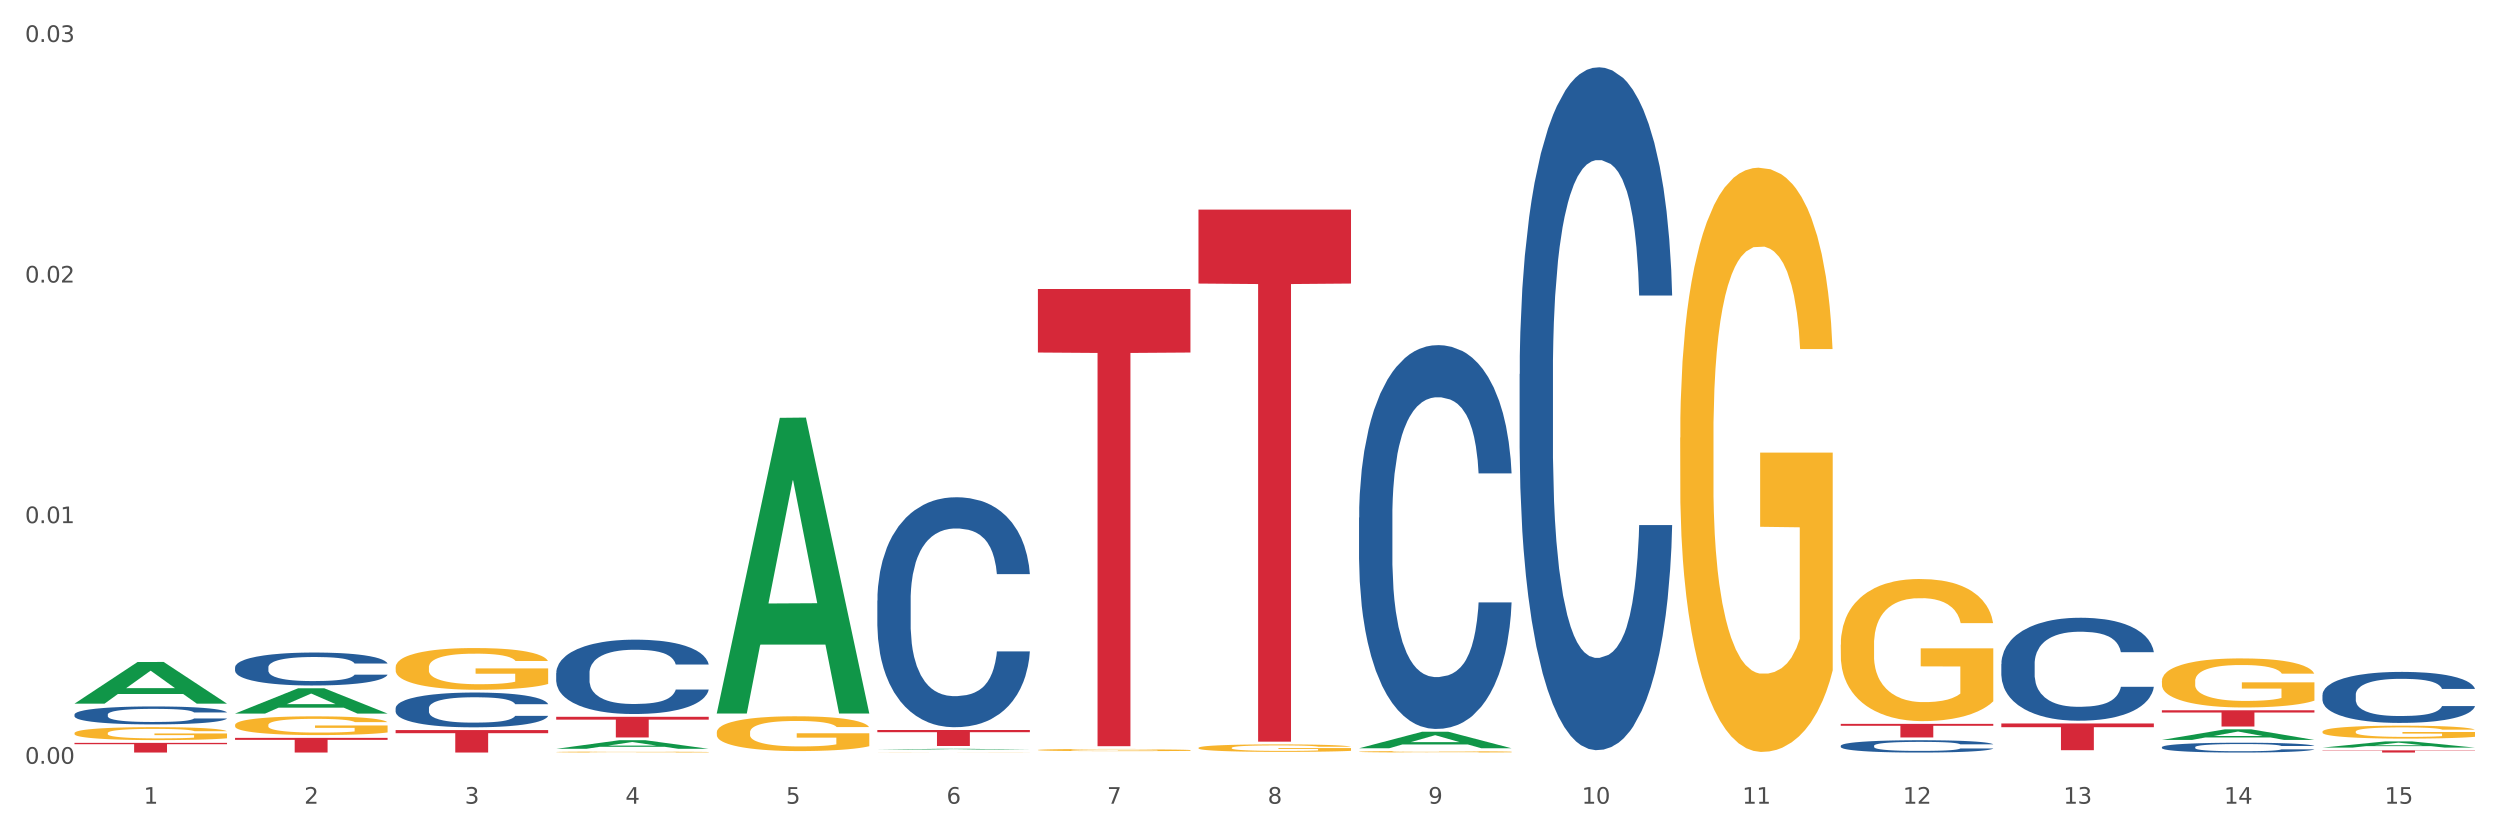 <?xml version="1.0" encoding="utf-8" standalone="no"?>
<!DOCTYPE svg PUBLIC "-//W3C//DTD SVG 1.1//EN"
  "http://www.w3.org/Graphics/SVG/1.1/DTD/svg11.dtd">
<svg xmlns:xlink="http://www.w3.org/1999/xlink" width="1080pt" height="360pt" viewBox="0 0 1080 360" xmlns="http://www.w3.org/2000/svg" version="1.1">
 <rect x="0" y="0" width="1080" height="360" fill="#333333" stroke="none"/>
 <defs>
  <style type="text/css">*{stroke-linejoin: round; stroke-linecap: butt}</style>
 </defs>
 <g id="figure_1">
  <g id="patch_1">
   <path d="M 0 360 
L 1080 360 
L 1080 0 
L 0 0 
z
" style="fill: #ffffff; stroke: #ffffff; stroke-linejoin: miter"/>
  </g>
  <g id="axes_1">
   <g id="matplotlib.axis_1">
    <g id="xtick_1">
     <g id="text_1">
      <!-- 1 -->
      <g style="fill: #4d4d4d" transform="translate(62.07 347.204) scale(0.096 -0.096)">
       <defs>
        <path id="DejaVuSans-31" d="M 794 531 
L 1825 531 
L 1825 4091 
L 703 3866 
L 703 4441 
L 1819 4666 
L 2450 4666 
L 2450 531 
L 3481 531 
L 3481 0 
L 794 0 
L 794 531 
z
" transform="scale(0.016)"/>
       </defs>
       <use xlink:href="#DejaVuSans-31"/>
      </g>
     </g>
    </g>
    <g id="xtick_2">
     <g id="text_2">
      <!-- 2 -->
      <g style="fill: #4d4d4d" transform="translate(131.436 347.204) scale(0.096 -0.096)">
       <defs>
        <path id="DejaVuSans-32" d="M 1228 531 
L 3431 531 
L 3431 0 
L 469 0 
L 469 531 
Q 828 903 1448 1529 
Q 2069 2156 2228 2338 
Q 2531 2678 2651 2914 
Q 2772 3150 2772 3378 
Q 2772 3750 2511 3984 
Q 2250 4219 1831 4219 
Q 1534 4219 1204 4116 
Q 875 4013 500 3803 
L 500 4441 
Q 881 4594 1212 4672 
Q 1544 4750 1819 4750 
Q 2544 4750 2975 4387 
Q 3406 4025 3406 3419 
Q 3406 3131 3298 2873 
Q 3191 2616 2906 2266 
Q 2828 2175 2409 1742 
Q 1991 1309 1228 531 
z
" transform="scale(0.016)"/>
       </defs>
       <use xlink:href="#DejaVuSans-32"/>
      </g>
     </g>
    </g>
    <g id="xtick_3">
     <g id="text_3">
      <!-- 3 -->
      <g style="fill: #4d4d4d" transform="translate(200.802 347.204) scale(0.096 -0.096)">
       <defs>
        <path id="DejaVuSans-33" d="M 2597 2516 
Q 3050 2419 3304 2112 
Q 3559 1806 3559 1356 
Q 3559 666 3084 287 
Q 2609 -91 1734 -91 
Q 1441 -91 1130 -33 
Q 819 25 488 141 
L 488 750 
Q 750 597 1062 519 
Q 1375 441 1716 441 
Q 2309 441 2620 675 
Q 2931 909 2931 1356 
Q 2931 1769 2642 2001 
Q 2353 2234 1838 2234 
L 1294 2234 
L 1294 2753 
L 1863 2753 
Q 2328 2753 2575 2939 
Q 2822 3125 2822 3475 
Q 2822 3834 2567 4026 
Q 2313 4219 1838 4219 
Q 1578 4219 1281 4162 
Q 984 4106 628 3988 
L 628 4550 
Q 988 4650 1302 4700 
Q 1616 4750 1894 4750 
Q 2613 4750 3031 4423 
Q 3450 4097 3450 3541 
Q 3450 3153 3228 2886 
Q 3006 2619 2597 2516 
z
" transform="scale(0.016)"/>
       </defs>
       <use xlink:href="#DejaVuSans-33"/>
      </g>
     </g>
    </g>
    <g id="xtick_4">
     <g id="text_4">
      <!-- 4 -->
      <g style="fill: #4d4d4d" transform="translate(270.169 347.204) scale(0.096 -0.096)">
       <defs>
        <path id="DejaVuSans-34" d="M 2419 4116 
L 825 1625 
L 2419 1625 
L 2419 4116 
z
M 2253 4666 
L 3047 4666 
L 3047 1625 
L 3713 1625 
L 3713 1100 
L 3047 1100 
L 3047 0 
L 2419 0 
L 2419 1100 
L 313 1100 
L 313 1709 
L 2253 4666 
z
" transform="scale(0.016)"/>
       </defs>
       <use xlink:href="#DejaVuSans-34"/>
      </g>
     </g>
    </g>
    <g id="xtick_5">
     <g id="text_5">
      <!-- 5 -->
      <g style="fill: #4d4d4d" transform="translate(339.535 347.204) scale(0.096 -0.096)">
       <defs>
        <path id="DejaVuSans-35" d="M 691 4666 
L 3169 4666 
L 3169 4134 
L 1269 4134 
L 1269 2991 
Q 1406 3038 1543 3061 
Q 1681 3084 1819 3084 
Q 2600 3084 3056 2656 
Q 3513 2228 3513 1497 
Q 3513 744 3044 326 
Q 2575 -91 1722 -91 
Q 1428 -91 1123 -41 
Q 819 9 494 109 
L 494 744 
Q 775 591 1075 516 
Q 1375 441 1709 441 
Q 2250 441 2565 725 
Q 2881 1009 2881 1497 
Q 2881 1984 2565 2268 
Q 2250 2553 1709 2553 
Q 1456 2553 1204 2497 
Q 953 2441 691 2322 
L 691 4666 
z
" transform="scale(0.016)"/>
       </defs>
       <use xlink:href="#DejaVuSans-35"/>
      </g>
     </g>
    </g>
    <g id="xtick_6">
     <g id="text_6">
      <!-- 6 -->
      <g style="fill: #4d4d4d" transform="translate(408.901 347.204) scale(0.096 -0.096)">
       <defs>
        <path id="DejaVuSans-36" d="M 2113 2584 
Q 1688 2584 1439 2293 
Q 1191 2003 1191 1497 
Q 1191 994 1439 701 
Q 1688 409 2113 409 
Q 2538 409 2786 701 
Q 3034 994 3034 1497 
Q 3034 2003 2786 2293 
Q 2538 2584 2113 2584 
z
M 3366 4563 
L 3366 3988 
Q 3128 4100 2886 4159 
Q 2644 4219 2406 4219 
Q 1781 4219 1451 3797 
Q 1122 3375 1075 2522 
Q 1259 2794 1537 2939 
Q 1816 3084 2150 3084 
Q 2853 3084 3261 2657 
Q 3669 2231 3669 1497 
Q 3669 778 3244 343 
Q 2819 -91 2113 -91 
Q 1303 -91 875 529 
Q 447 1150 447 2328 
Q 447 3434 972 4092 
Q 1497 4750 2381 4750 
Q 2619 4750 2861 4703 
Q 3103 4656 3366 4563 
z
" transform="scale(0.016)"/>
       </defs>
       <use xlink:href="#DejaVuSans-36"/>
      </g>
     </g>
    </g>
    <g id="xtick_7">
     <g id="text_7">
      <!-- 7 -->
      <g style="fill: #4d4d4d" transform="translate(478.267 347.204) scale(0.096 -0.096)">
       <defs>
        <path id="DejaVuSans-37" d="M 525 4666 
L 3525 4666 
L 3525 4397 
L 1831 0 
L 1172 0 
L 2766 4134 
L 525 4134 
L 525 4666 
z
" transform="scale(0.016)"/>
       </defs>
       <use xlink:href="#DejaVuSans-37"/>
      </g>
     </g>
    </g>
    <g id="xtick_8">
     <g id="text_8">
      <!-- 8 -->
      <g style="fill: #4d4d4d" transform="translate(547.634 347.204) scale(0.096 -0.096)">
       <defs>
        <path id="DejaVuSans-38" d="M 2034 2216 
Q 1584 2216 1326 1975 
Q 1069 1734 1069 1313 
Q 1069 891 1326 650 
Q 1584 409 2034 409 
Q 2484 409 2743 651 
Q 3003 894 3003 1313 
Q 3003 1734 2745 1975 
Q 2488 2216 2034 2216 
z
M 1403 2484 
Q 997 2584 770 2862 
Q 544 3141 544 3541 
Q 544 4100 942 4425 
Q 1341 4750 2034 4750 
Q 2731 4750 3128 4425 
Q 3525 4100 3525 3541 
Q 3525 3141 3298 2862 
Q 3072 2584 2669 2484 
Q 3125 2378 3379 2068 
Q 3634 1759 3634 1313 
Q 3634 634 3220 271 
Q 2806 -91 2034 -91 
Q 1263 -91 848 271 
Q 434 634 434 1313 
Q 434 1759 690 2068 
Q 947 2378 1403 2484 
z
M 1172 3481 
Q 1172 3119 1398 2916 
Q 1625 2713 2034 2713 
Q 2441 2713 2670 2916 
Q 2900 3119 2900 3481 
Q 2900 3844 2670 4047 
Q 2441 4250 2034 4250 
Q 1625 4250 1398 4047 
Q 1172 3844 1172 3481 
z
" transform="scale(0.016)"/>
       </defs>
       <use xlink:href="#DejaVuSans-38"/>
      </g>
     </g>
    </g>
    <g id="xtick_9">
     <g id="text_9">
      <!-- 9 -->
      <g style="fill: #4d4d4d" transform="translate(617 347.204) scale(0.096 -0.096)">
       <defs>
        <path id="DejaVuSans-39" d="M 703 97 
L 703 672 
Q 941 559 1184 500 
Q 1428 441 1663 441 
Q 2288 441 2617 861 
Q 2947 1281 2994 2138 
Q 2813 1869 2534 1725 
Q 2256 1581 1919 1581 
Q 1219 1581 811 2004 
Q 403 2428 403 3163 
Q 403 3881 828 4315 
Q 1253 4750 1959 4750 
Q 2769 4750 3195 4129 
Q 3622 3509 3622 2328 
Q 3622 1225 3098 567 
Q 2575 -91 1691 -91 
Q 1453 -91 1209 -44 
Q 966 3 703 97 
z
M 1959 2075 
Q 2384 2075 2632 2365 
Q 2881 2656 2881 3163 
Q 2881 3666 2632 3958 
Q 2384 4250 1959 4250 
Q 1534 4250 1286 3958 
Q 1038 3666 1038 3163 
Q 1038 2656 1286 2365 
Q 1534 2075 1959 2075 
z
" transform="scale(0.016)"/>
       </defs>
       <use xlink:href="#DejaVuSans-39"/>
      </g>
     </g>
    </g>
    <g id="xtick_10">
     <g id="text_10">
      <!-- 10 -->
      <g style="fill: #4d4d4d" transform="translate(683.312 347.204) scale(0.096 -0.096)">
       <defs>
        <path id="DejaVuSans-30" d="M 2034 4250 
Q 1547 4250 1301 3770 
Q 1056 3291 1056 2328 
Q 1056 1369 1301 889 
Q 1547 409 2034 409 
Q 2525 409 2770 889 
Q 3016 1369 3016 2328 
Q 3016 3291 2770 3770 
Q 2525 4250 2034 4250 
z
M 2034 4750 
Q 2819 4750 3233 4129 
Q 3647 3509 3647 2328 
Q 3647 1150 3233 529 
Q 2819 -91 2034 -91 
Q 1250 -91 836 529 
Q 422 1150 422 2328 
Q 422 3509 836 4129 
Q 1250 4750 2034 4750 
z
" transform="scale(0.016)"/>
       </defs>
       <use xlink:href="#DejaVuSans-31"/>
       <use xlink:href="#DejaVuSans-30" transform="translate(63.623 0)"/>
      </g>
     </g>
    </g>
    <g id="xtick_11">
     <g id="text_11">
      <!-- 11 -->
      <g style="fill: #4d4d4d" transform="translate(752.678 347.204) scale(0.096 -0.096)">
       <use xlink:href="#DejaVuSans-31"/>
       <use xlink:href="#DejaVuSans-31" transform="translate(63.623 0)"/>
      </g>
     </g>
    </g>
    <g id="xtick_12">
     <g id="text_12">
      <!-- 12 -->
      <g style="fill: #4d4d4d" transform="translate(822.044 347.204) scale(0.096 -0.096)">
       <use xlink:href="#DejaVuSans-31"/>
       <use xlink:href="#DejaVuSans-32" transform="translate(63.623 0)"/>
      </g>
     </g>
    </g>
    <g id="xtick_13">
     <g id="text_13">
      <!-- 13 -->
      <g style="fill: #4d4d4d" transform="translate(891.411 347.204) scale(0.096 -0.096)">
       <use xlink:href="#DejaVuSans-31"/>
       <use xlink:href="#DejaVuSans-33" transform="translate(63.623 0)"/>
      </g>
     </g>
    </g>
    <g id="xtick_14">
     <g id="text_14">
      <!-- 14 -->
      <g style="fill: #4d4d4d" transform="translate(960.777 347.204) scale(0.096 -0.096)">
       <use xlink:href="#DejaVuSans-31"/>
       <use xlink:href="#DejaVuSans-34" transform="translate(63.623 0)"/>
      </g>
     </g>
    </g>
    <g id="xtick_15">
     <g id="text_15">
      <!-- 15 -->
      <g style="fill: #4d4d4d" transform="translate(1030.143 347.204) scale(0.096 -0.096)">
       <use xlink:href="#DejaVuSans-31"/>
       <use xlink:href="#DejaVuSans-35" transform="translate(63.623 0)"/>
      </g>
     </g>
    </g>
    <g id="xtick_16"/>
    <g id="xtick_17"/>
    <g id="xtick_18"/>
    <g id="xtick_19"/>
    <g id="xtick_20"/>
    <g id="xtick_21"/>
    <g id="xtick_22"/>
    <g id="xtick_23"/>
    <g id="xtick_24"/>
    <g id="xtick_25"/>
    <g id="xtick_26"/>
    <g id="xtick_27"/>
    <g id="xtick_28"/>
    <g id="xtick_29"/>
   </g>
   <g id="matplotlib.axis_2">
    <g id="ytick_1">
     <g id="text_16">
      <!-- 0.00 -->
      <g style="fill: #4d4d4d" transform="translate(10.8 329.943) scale(0.096 -0.096)">
       <defs>
        <path id="DejaVuSans-2e" d="M 684 794 
L 1344 794 
L 1344 0 
L 684 0 
L 684 794 
z
" transform="scale(0.016)"/>
       </defs>
       <use xlink:href="#DejaVuSans-30"/>
       <use xlink:href="#DejaVuSans-2e" transform="translate(63.623 0)"/>
       <use xlink:href="#DejaVuSans-30" transform="translate(95.41 0)"/>
       <use xlink:href="#DejaVuSans-30" transform="translate(159.033 0)"/>
      </g>
     </g>
    </g>
    <g id="ytick_2">
     <g id="text_17">
      <!-- 0.01 -->
      <g style="fill: #4d4d4d" transform="translate(10.8 226.004) scale(0.096 -0.096)">
       <use xlink:href="#DejaVuSans-30"/>
       <use xlink:href="#DejaVuSans-2e" transform="translate(63.623 0)"/>
       <use xlink:href="#DejaVuSans-30" transform="translate(95.41 0)"/>
       <use xlink:href="#DejaVuSans-31" transform="translate(159.033 0)"/>
      </g>
     </g>
    </g>
    <g id="ytick_3">
     <g id="text_18">
      <!-- 0.02 -->
      <g style="fill: #4d4d4d" transform="translate(10.8 122.065) scale(0.096 -0.096)">
       <use xlink:href="#DejaVuSans-30"/>
       <use xlink:href="#DejaVuSans-2e" transform="translate(63.623 0)"/>
       <use xlink:href="#DejaVuSans-30" transform="translate(95.41 0)"/>
       <use xlink:href="#DejaVuSans-32" transform="translate(159.033 0)"/>
      </g>
     </g>
    </g>
    <g id="ytick_4">
     <g id="text_19">
      <!-- 0.03 -->
      <g style="fill: #4d4d4d" transform="translate(10.8 18.126) scale(0.096 -0.096)">
       <use xlink:href="#DejaVuSans-30"/>
       <use xlink:href="#DejaVuSans-2e" transform="translate(63.623 0)"/>
       <use xlink:href="#DejaVuSans-30" transform="translate(95.41 0)"/>
       <use xlink:href="#DejaVuSans-33" transform="translate(159.033 0)"/>
      </g>
     </g>
    </g>
    <g id="ytick_5"/>
    <g id="ytick_6"/>
    <g id="ytick_7"/>
   </g>
   <g id="PolyCollection_1">
    <path d="M 32.175 303.957 
L 32.243 303.941 
L 59.417 285.982 
L 70.695 285.965 
L 98.073 303.991 
L 85.029 303.991 
L 79.119 299.794 
L 51.061 299.794 
L 50.857 299.861 
L 45.151 303.991 
L 32.175 303.991 
L 32.175 303.957 
L 54.594 297.289 
L 75.586 297.272 
L 65.192 289.807 
L 65.056 289.773 
L 64.92 289.824 
L 54.526 297.272 
L 54.594 297.289 
L 32.175 303.957 
z
" clip-path="url(#p12c879fe15)" style="fill: #109648"/>
    <path d="M 101.541 308.246 
L 101.609 308.236 
L 128.784 297.338 
L 140.061 297.327 
L 167.439 308.266 
L 154.395 308.266 
L 148.485 305.719 
L 120.427 305.719 
L 120.224 305.76 
L 114.517 308.266 
L 101.541 308.266 
L 101.541 308.246 
L 123.96 304.199 
L 144.952 304.189 
L 134.558 299.659 
L 134.422 299.638 
L 134.286 299.669 
L 123.892 304.189 
L 123.96 304.199 
L 101.541 308.246 
z
" clip-path="url(#p12c879fe15)" style="fill: #109648"/>
    <path d="M 309.64 316.378 
L 309.718 316.364 
L 309.718 315.87 
L 309.873 315.445 
L 310.651 314.416 
L 311.818 313.565 
L 312.674 313.112 
L 313.53 312.742 
L 314.541 312.371 
L 315.786 311.987 
L 318.042 311.424 
L 319.443 311.136 
L 321.155 310.834 
L 324.267 310.395 
L 326.523 310.148 
L 328.857 309.942 
L 332.669 309.695 
L 335.159 309.586 
L 337.804 309.503 
L 340.994 309.448 
L 343.406 309.435 
L 348.696 309.476 
L 353.209 309.599 
L 355.387 309.695 
L 358.188 309.86 
L 359.666 309.97 
L 362.078 310.189 
L 364.568 310.477 
L 366.279 310.724 
L 368.847 311.191 
L 370.792 311.658 
L 372.581 312.234 
L 373.515 312.632 
L 374.215 313.002 
L 374.838 313.428 
L 375.46 314.1 
L 361.456 314.1 
L 360.911 313.62 
L 360.055 313.167 
L 358.81 312.728 
L 357.721 312.454 
L 355.854 312.11 
L 354.142 311.891 
L 352.353 311.726 
L 350.174 311.589 
L 348.463 311.52 
L 346.051 311.466 
L 341.305 311.479 
L 338.115 311.589 
L 335.937 311.726 
L 334.536 311.85 
L 333.292 311.987 
L 331.891 312.179 
L 330.257 312.467 
L 329.09 312.728 
L 327.923 313.057 
L 326.99 313.387 
L 326.134 313.771 
L 325.434 314.183 
L 324.889 314.608 
L 324.422 315.129 
L 324.033 315.994 
L 324.033 317.874 
L 324.189 318.299 
L 324.578 318.862 
L 325.045 319.287 
L 325.823 319.795 
L 326.523 320.138 
L 327.845 320.632 
L 329.324 321.044 
L 330.491 321.305 
L 331.658 321.524 
L 333.681 321.826 
L 335.937 322.073 
L 337.882 322.224 
L 340.527 322.361 
L 342.317 322.416 
L 343.873 322.444 
L 347.685 322.444 
L 350.408 322.402 
L 353.442 322.306 
L 355.776 322.183 
L 357.721 322.032 
L 359.9 321.785 
L 361.3 321.552 
L 361.3 318.684 
L 344.184 318.67 
L 344.184 316.762 
L 375.538 316.762 
L 375.538 322.361 
L 374.215 322.649 
L 372.737 322.91 
L 371.181 323.143 
L 368.847 323.432 
L 366.046 323.706 
L 363.556 323.898 
L 360.911 324.063 
L 357.799 324.214 
L 353.753 324.351 
L 351.264 324.406 
L 348.152 324.447 
L 344.495 324.461 
L 341.305 324.433 
L 338.193 324.365 
L 334.925 324.241 
L 331.736 324.063 
L 329.324 323.885 
L 326.912 323.665 
L 324.344 323.377 
L 322.322 323.102 
L 320.766 322.855 
L 319.054 322.54 
L 317.187 322.128 
L 315.786 321.758 
L 314.541 321.373 
L 313.219 320.879 
L 312.285 320.454 
L 311.352 319.919 
L 310.807 319.521 
L 310.184 318.903 
L 309.718 318.039 
L 309.64 316.378 
z
" clip-path="url(#p12c879fe15)" style="fill: #f7b32b"/>
    <path d="M 379.006 325.07 
L 379.084 325.07 
L 379.084 325.068 
L 379.24 325.066 
L 380.018 325.061 
L 381.185 325.057 
L 382.04 325.055 
L 382.896 325.053 
L 383.908 325.052 
L 385.152 325.05 
L 387.409 325.047 
L 388.809 325.046 
L 390.521 325.044 
L 393.633 325.042 
L 395.889 325.041 
L 398.223 325.04 
L 402.035 325.039 
L 404.525 325.039 
L 407.17 325.038 
L 410.36 325.038 
L 412.772 325.038 
L 418.062 325.038 
L 422.575 325.039 
L 424.753 325.039 
L 427.554 325.04 
L 429.032 325.04 
L 431.444 325.041 
L 433.934 325.043 
L 435.646 325.044 
L 438.213 325.046 
L 440.158 325.048 
L 441.948 325.051 
L 442.881 325.053 
L 443.581 325.054 
L 444.204 325.056 
L 444.826 325.059 
L 430.822 325.059 
L 430.277 325.057 
L 429.422 325.055 
L 428.177 325.053 
L 427.087 325.052 
L 425.22 325.05 
L 423.509 325.049 
L 421.719 325.049 
L 419.541 325.048 
L 417.829 325.048 
L 415.417 325.047 
L 410.671 325.047 
L 407.481 325.048 
L 405.303 325.049 
L 403.903 325.049 
L 402.658 325.05 
L 401.257 325.051 
L 399.624 325.052 
L 398.456 325.053 
L 397.289 325.055 
L 396.356 325.056 
L 395.5 325.058 
L 394.8 325.06 
L 394.255 325.062 
L 393.788 325.064 
L 393.399 325.068 
L 393.399 325.077 
L 393.555 325.079 
L 393.944 325.081 
L 394.411 325.083 
L 395.189 325.086 
L 395.889 325.087 
L 397.212 325.089 
L 398.69 325.091 
L 399.857 325.093 
L 401.024 325.094 
L 403.047 325.095 
L 405.303 325.096 
L 407.248 325.097 
L 409.893 325.097 
L 411.683 325.098 
L 413.239 325.098 
L 417.051 325.098 
L 419.774 325.098 
L 422.808 325.097 
L 425.142 325.097 
L 427.087 325.096 
L 429.266 325.095 
L 430.666 325.094 
L 430.666 325.081 
L 413.55 325.08 
L 413.55 325.072 
L 444.904 325.072 
L 444.904 325.097 
L 443.581 325.099 
L 442.103 325.1 
L 440.547 325.101 
L 438.213 325.102 
L 435.412 325.104 
L 432.923 325.104 
L 430.277 325.105 
L 427.165 325.106 
L 423.12 325.107 
L 420.63 325.107 
L 417.518 325.107 
L 413.861 325.107 
L 410.671 325.107 
L 407.559 325.107 
L 404.292 325.106 
L 401.102 325.105 
L 398.69 325.104 
L 396.278 325.103 
L 393.711 325.102 
L 391.688 325.101 
L 390.132 325.1 
L 388.42 325.098 
L 386.553 325.096 
L 385.152 325.095 
L 383.908 325.093 
L 382.585 325.091 
L 381.651 325.089 
L 380.718 325.086 
L 380.173 325.084 
L 379.551 325.082 
L 379.084 325.078 
L 379.006 325.07 
z
" clip-path="url(#p12c879fe15)" style="fill: #f7b32b"/>
    <path d="M 240.274 324.879 
L 240.351 324.878 
L 240.351 324.864 
L 240.507 324.852 
L 241.285 324.823 
L 242.452 324.799 
L 243.308 324.786 
L 244.164 324.776 
L 245.175 324.765 
L 246.42 324.755 
L 248.676 324.739 
L 250.077 324.731 
L 251.788 324.722 
L 254.9 324.71 
L 257.157 324.703 
L 259.491 324.697 
L 263.303 324.69 
L 265.793 324.687 
L 268.438 324.684 
L 271.628 324.683 
L 274.04 324.682 
L 279.33 324.684 
L 283.843 324.687 
L 286.021 324.69 
L 288.822 324.694 
L 290.3 324.698 
L 292.712 324.704 
L 295.202 324.712 
L 296.913 324.719 
L 299.481 324.732 
L 301.426 324.745 
L 303.215 324.762 
L 304.149 324.773 
L 304.849 324.783 
L 305.471 324.795 
L 306.094 324.814 
L 292.089 324.814 
L 291.545 324.801 
L 290.689 324.788 
L 289.444 324.776 
L 288.355 324.768 
L 286.488 324.758 
L 284.776 324.752 
L 282.987 324.747 
L 280.808 324.743 
L 279.097 324.741 
L 276.685 324.74 
L 271.939 324.74 
L 268.749 324.743 
L 266.571 324.747 
L 265.17 324.751 
L 263.925 324.755 
L 262.525 324.76 
L 260.891 324.768 
L 259.724 324.776 
L 258.557 324.785 
L 257.623 324.794 
L 256.768 324.805 
L 256.067 324.817 
L 255.523 324.829 
L 255.056 324.843 
L 254.667 324.868 
L 254.667 324.921 
L 254.823 324.933 
L 255.212 324.949 
L 255.678 324.961 
L 256.456 324.975 
L 257.157 324.985 
L 258.479 324.999 
L 259.957 325.011 
L 261.124 325.018 
L 262.291 325.024 
L 264.314 325.033 
L 266.571 325.04 
L 268.516 325.044 
L 271.161 325.048 
L 272.95 325.049 
L 274.506 325.05 
L 278.319 325.05 
L 281.042 325.049 
L 284.076 325.046 
L 286.41 325.043 
L 288.355 325.038 
L 290.533 325.031 
L 291.934 325.025 
L 291.934 324.944 
L 274.818 324.943 
L 274.818 324.89 
L 306.172 324.89 
L 306.172 325.048 
L 304.849 325.056 
L 303.371 325.063 
L 301.815 325.07 
L 299.481 325.078 
L 296.68 325.086 
L 294.19 325.091 
L 291.545 325.096 
L 288.433 325.1 
L 284.387 325.104 
L 281.897 325.106 
L 278.785 325.107 
L 275.129 325.107 
L 271.939 325.106 
L 268.827 325.104 
L 265.559 325.101 
L 262.369 325.096 
L 259.957 325.091 
L 257.546 325.085 
L 254.978 325.076 
L 252.955 325.069 
L 251.399 325.062 
L 249.688 325.053 
L 247.82 325.041 
L 246.42 325.031 
L 245.175 325.02 
L 243.853 325.006 
L 242.919 324.994 
L 241.985 324.979 
L 241.441 324.967 
L 240.818 324.95 
L 240.351 324.926 
L 240.274 324.879 
z
" clip-path="url(#p12c879fe15)" style="fill: #f7b32b"/>
    <path d="M 933.936 306.824 
L 999.834 306.824 
L 999.834 307.804 
L 973.912 307.811 
L 973.912 313.873 
L 959.702 313.873 
L 959.702 307.811 
L 933.936 307.804 
L 933.936 306.831 
L 933.936 306.824 
z
" clip-path="url(#p12c879fe15)" style="fill: #d62839"/>
    <path d="M 864.57 312.545 
L 930.468 312.545 
L 930.468 314.149 
L 904.546 314.16 
L 904.546 324.086 
L 890.335 324.086 
L 890.335 314.16 
L 864.57 314.149 
L 864.57 312.556 
L 864.57 312.545 
z
" clip-path="url(#p12c879fe15)" style="fill: #d62839"/>
    <path d="M 587.105 323.249 
L 587.173 323.243 
L 614.347 316.111 
L 625.624 316.104 
L 653.003 323.263 
L 639.959 323.263 
L 634.049 321.596 
L 605.991 321.596 
L 605.787 321.623 
L 600.081 323.263 
L 587.105 323.263 
L 587.105 323.249 
L 609.524 320.601 
L 630.516 320.594 
L 620.122 317.63 
L 619.986 317.616 
L 619.85 317.637 
L 609.456 320.594 
L 609.524 320.601 
L 587.105 323.249 
z
" clip-path="url(#p12c879fe15)" style="fill: #109648"/>
    <path d="M 517.739 323.073 
L 517.816 323.07 
L 517.816 322.964 
L 517.972 322.872 
L 518.75 322.65 
L 519.917 322.467 
L 520.773 322.369 
L 521.629 322.289 
L 522.64 322.209 
L 523.885 322.126 
L 526.141 322.005 
L 527.542 321.943 
L 529.253 321.878 
L 532.365 321.783 
L 534.621 321.73 
L 536.956 321.685 
L 540.768 321.632 
L 543.257 321.608 
L 545.903 321.591 
L 549.093 321.579 
L 551.504 321.576 
L 556.795 321.585 
L 561.307 321.611 
L 563.486 321.632 
L 566.287 321.668 
L 567.765 321.691 
L 570.177 321.739 
L 572.666 321.801 
L 574.378 321.854 
L 576.946 321.955 
L 578.891 322.055 
L 580.68 322.179 
L 581.614 322.265 
L 582.314 322.345 
L 582.936 322.437 
L 583.559 322.582 
L 569.554 322.582 
L 569.01 322.478 
L 568.154 322.381 
L 566.909 322.286 
L 565.82 322.227 
L 563.953 322.153 
L 562.241 322.105 
L 560.452 322.07 
L 558.273 322.04 
L 556.562 322.026 
L 554.15 322.014 
L 549.404 322.017 
L 546.214 322.04 
L 544.035 322.07 
L 542.635 322.097 
L 541.39 322.126 
L 539.99 322.168 
L 538.356 322.23 
L 537.189 322.286 
L 536.022 322.357 
L 535.088 322.428 
L 534.232 322.511 
L 533.532 322.6 
L 532.988 322.691 
L 532.521 322.804 
L 532.132 322.99 
L 532.132 323.396 
L 532.287 323.487 
L 532.676 323.609 
L 533.143 323.701 
L 533.921 323.81 
L 534.621 323.884 
L 535.944 323.991 
L 537.422 324.079 
L 538.589 324.136 
L 539.756 324.183 
L 541.779 324.248 
L 544.035 324.301 
L 545.981 324.334 
L 548.626 324.363 
L 550.415 324.375 
L 551.971 324.381 
L 555.784 324.381 
L 558.507 324.372 
L 561.541 324.352 
L 563.875 324.325 
L 565.82 324.292 
L 567.998 324.239 
L 569.399 324.189 
L 569.399 323.57 
L 552.282 323.567 
L 552.282 323.156 
L 583.636 323.156 
L 583.636 324.363 
L 582.314 324.426 
L 580.836 324.482 
L 579.28 324.532 
L 576.946 324.594 
L 574.145 324.653 
L 571.655 324.695 
L 569.01 324.73 
L 565.898 324.763 
L 561.852 324.792 
L 559.362 324.804 
L 556.25 324.813 
L 552.594 324.816 
L 549.404 324.81 
L 546.292 324.795 
L 543.024 324.769 
L 539.834 324.73 
L 537.422 324.692 
L 535.01 324.645 
L 532.443 324.582 
L 530.42 324.523 
L 528.864 324.47 
L 527.153 324.402 
L 525.285 324.313 
L 523.885 324.233 
L 522.64 324.15 
L 521.317 324.044 
L 520.384 323.952 
L 519.45 323.837 
L 518.906 323.751 
L 518.283 323.618 
L 517.816 323.431 
L 517.739 323.073 
z
" clip-path="url(#p12c879fe15)" style="fill: #f7b32b"/>
    <path d="M 448.372 323.985 
L 448.45 323.984 
L 448.45 323.953 
L 448.606 323.926 
L 449.384 323.861 
L 450.551 323.807 
L 451.407 323.778 
L 452.262 323.755 
L 453.274 323.731 
L 454.519 323.707 
L 456.775 323.671 
L 458.175 323.653 
L 459.887 323.634 
L 462.999 323.606 
L 465.255 323.591 
L 467.589 323.578 
L 471.402 323.562 
L 473.891 323.555 
L 476.536 323.55 
L 479.726 323.546 
L 482.138 323.546 
L 487.429 323.548 
L 491.941 323.556 
L 494.12 323.562 
L 496.92 323.572 
L 498.399 323.579 
L 500.811 323.593 
L 503.3 323.612 
L 505.012 323.627 
L 507.579 323.657 
L 509.524 323.686 
L 511.314 323.723 
L 512.247 323.748 
L 512.948 323.771 
L 513.57 323.798 
L 514.192 323.841 
L 500.188 323.841 
L 499.644 323.81 
L 498.788 323.782 
L 497.543 323.754 
L 496.454 323.737 
L 494.586 323.715 
L 492.875 323.701 
L 491.085 323.691 
L 488.907 323.682 
L 487.195 323.678 
L 484.783 323.674 
L 480.038 323.675 
L 476.848 323.682 
L 474.669 323.691 
L 473.269 323.698 
L 472.024 323.707 
L 470.624 323.719 
L 468.99 323.737 
L 467.823 323.754 
L 466.656 323.775 
L 465.722 323.796 
L 464.866 323.82 
L 464.166 323.846 
L 463.621 323.873 
L 463.155 323.906 
L 462.766 323.961 
L 462.766 324.08 
L 462.921 324.106 
L 463.31 324.142 
L 463.777 324.169 
L 464.555 324.201 
L 465.255 324.223 
L 466.578 324.254 
L 468.056 324.28 
L 469.223 324.297 
L 470.39 324.311 
L 472.413 324.33 
L 474.669 324.345 
L 476.614 324.355 
L 479.26 324.363 
L 481.049 324.367 
L 482.605 324.369 
L 486.417 324.369 
L 489.14 324.366 
L 492.175 324.36 
L 494.509 324.352 
L 496.454 324.343 
L 498.632 324.327 
L 500.033 324.312 
L 500.033 324.131 
L 482.916 324.13 
L 482.916 324.009 
L 514.27 324.009 
L 514.27 324.363 
L 512.948 324.382 
L 511.469 324.398 
L 509.913 324.413 
L 507.579 324.431 
L 504.778 324.449 
L 502.289 324.461 
L 499.644 324.471 
L 496.531 324.481 
L 492.486 324.489 
L 489.996 324.493 
L 486.884 324.495 
L 483.227 324.496 
L 480.038 324.495 
L 476.925 324.49 
L 473.658 324.482 
L 470.468 324.471 
L 468.056 324.46 
L 465.644 324.446 
L 463.077 324.428 
L 461.054 324.41 
L 459.498 324.395 
L 457.786 324.375 
L 455.919 324.349 
L 454.519 324.325 
L 453.274 324.301 
L 451.951 324.27 
L 451.018 324.243 
L 450.084 324.209 
L 449.539 324.184 
L 448.917 324.145 
L 448.45 324.09 
L 448.372 323.985 
z
" clip-path="url(#p12c879fe15)" style="fill: #f7b32b"/>
    <path d="M 795.203 312.722 
L 861.101 312.722 
L 861.101 313.537 
L 835.179 313.542 
L 835.179 318.583 
L 820.969 318.583 
L 820.969 313.542 
L 795.203 313.537 
L 795.203 312.728 
L 795.203 312.722 
z
" clip-path="url(#p12c879fe15)" style="fill: #d62839"/>
    <path d="M 933.936 319.65 
L 934.004 319.645 
L 961.178 315.067 
L 972.456 315.062 
L 999.834 319.658 
L 986.79 319.658 
L 980.88 318.588 
L 952.822 318.588 
L 952.618 318.605 
L 946.912 319.658 
L 933.936 319.658 
L 933.936 319.65 
L 956.355 317.949 
L 977.347 317.945 
L 966.953 316.042 
L 966.817 316.033 
L 966.681 316.046 
L 956.287 317.945 
L 956.355 317.949 
L 933.936 319.65 
z
" clip-path="url(#p12c879fe15)" style="fill: #109648"/>
    <path d="M 101.541 288.296 
L 101.619 288.283 
L 101.619 287.919 
L 101.853 287.425 
L 102.71 286.515 
L 103.8 285.825 
L 105.67 285.019 
L 106.682 284.681 
L 108.006 284.304 
L 110.733 283.693 
L 113.848 283.172 
L 116.029 282.886 
L 117.665 282.704 
L 121.326 282.379 
L 123.429 282.236 
L 125.61 282.119 
L 127.48 282.041 
L 130.595 281.95 
L 133.088 281.911 
L 135.97 281.898 
L 138.385 281.911 
L 141.578 281.963 
L 146.252 282.119 
L 148.044 282.21 
L 150.458 282.366 
L 152.951 282.574 
L 154.976 282.782 
L 157.313 283.081 
L 159.728 283.471 
L 162.064 283.966 
L 163.7 284.421 
L 165.024 284.902 
L 166.193 285.487 
L 167.05 286.124 
L 167.439 286.658 
L 153.185 286.658 
L 152.795 286.177 
L 152.016 285.656 
L 151.237 285.305 
L 150.38 285.019 
L 149.056 284.694 
L 147.888 284.486 
L 145.941 284.239 
L 144.149 284.083 
L 142.669 283.992 
L 140.877 283.914 
L 137.061 283.836 
L 134.334 283.836 
L 132.621 283.862 
L 130.518 283.927 
L 128.726 284.018 
L 126.623 284.174 
L 124.987 284.343 
L 123.351 284.564 
L 122.417 284.72 
L 121.015 285.006 
L 120.08 285.24 
L 118.834 285.643 
L 118.133 285.929 
L 116.886 286.671 
L 116.341 287.217 
L 116.107 287.594 
L 115.952 288.01 
L 115.952 290.039 
L 116.419 290.949 
L 116.808 291.34 
L 117.431 291.782 
L 118.6 292.354 
L 120.314 292.913 
L 122.105 293.316 
L 123.585 293.563 
L 124.987 293.746 
L 126.389 293.889 
L 128.103 294.019 
L 129.505 294.097 
L 131.608 294.175 
L 134.101 294.214 
L 136.048 294.214 
L 140.021 294.149 
L 141.812 294.084 
L 143.526 293.993 
L 145.395 293.85 
L 146.875 293.694 
L 147.732 293.576 
L 149.134 293.329 
L 150.225 293.069 
L 151.159 292.77 
L 151.783 292.51 
L 152.484 292.12 
L 153.029 291.678 
L 153.185 291.444 
L 167.439 291.444 
L 167.128 291.912 
L 166.582 292.367 
L 165.492 292.978 
L 164.635 293.329 
L 163.311 293.759 
L 161.909 294.123 
L 159.961 294.526 
L 158.17 294.825 
L 156.3 295.085 
L 154.275 295.319 
L 150.614 295.644 
L 149.29 295.735 
L 146.486 295.891 
L 144.305 295.982 
L 141.111 296.073 
L 137.84 296.125 
L 134.412 296.139 
L 131.374 296.112 
L 128.025 296.034 
L 125.922 295.956 
L 123.585 295.839 
L 120.859 295.657 
L 118.288 295.436 
L 115.874 295.176 
L 113.615 294.877 
L 111.512 294.539 
L 108.785 293.98 
L 106.76 293.433 
L 105.28 292.926 
L 104.267 292.497 
L 103.255 291.951 
L 102.71 291.574 
L 101.853 290.663 
L 101.541 289.818 
L 101.541 288.296 
z
" clip-path="url(#p12c879fe15)" style="fill: #255c99"/>
    <path d="M 170.907 305.93 
L 170.985 305.916 
L 170.985 305.532 
L 171.219 305.01 
L 172.076 304.05 
L 173.166 303.322 
L 175.036 302.471 
L 176.048 302.115 
L 177.373 301.717 
L 180.099 301.072 
L 183.215 300.523 
L 185.396 300.221 
L 187.031 300.029 
L 190.692 299.685 
L 192.796 299.535 
L 194.977 299.411 
L 196.846 299.329 
L 199.962 299.233 
L 202.454 299.191 
L 205.336 299.178 
L 207.751 299.191 
L 210.945 299.246 
L 215.618 299.411 
L 217.41 299.507 
L 219.825 299.672 
L 222.317 299.891 
L 224.342 300.111 
L 226.679 300.427 
L 229.094 300.838 
L 231.431 301.36 
L 233.066 301.84 
L 234.391 302.348 
L 235.559 302.966 
L 236.416 303.638 
L 236.805 304.201 
L 222.551 304.201 
L 222.161 303.693 
L 221.382 303.144 
L 220.604 302.773 
L 219.747 302.471 
L 218.422 302.128 
L 217.254 301.909 
L 215.307 301.648 
L 213.515 301.483 
L 212.035 301.387 
L 210.244 301.305 
L 206.427 301.223 
L 203.701 301.223 
L 201.987 301.25 
L 199.884 301.319 
L 198.092 301.415 
L 195.989 301.579 
L 194.353 301.758 
L 192.718 301.991 
L 191.783 302.156 
L 190.381 302.458 
L 189.446 302.705 
L 188.2 303.13 
L 187.499 303.432 
L 186.252 304.214 
L 185.707 304.791 
L 185.474 305.189 
L 185.318 305.628 
L 185.318 307.769 
L 185.785 308.73 
L 186.175 309.141 
L 186.798 309.608 
L 187.966 310.212 
L 189.68 310.802 
L 191.471 311.227 
L 192.951 311.488 
L 194.353 311.68 
L 195.755 311.831 
L 197.469 311.969 
L 198.871 312.051 
L 200.974 312.133 
L 203.467 312.174 
L 205.414 312.174 
L 209.387 312.106 
L 211.178 312.037 
L 212.892 311.941 
L 214.761 311.79 
L 216.241 311.625 
L 217.098 311.502 
L 218.5 311.241 
L 219.591 310.967 
L 220.526 310.651 
L 221.149 310.377 
L 221.85 309.965 
L 222.395 309.498 
L 222.551 309.251 
L 236.805 309.251 
L 236.494 309.745 
L 235.949 310.226 
L 234.858 310.871 
L 234.001 311.241 
L 232.677 311.694 
L 231.275 312.078 
L 229.328 312.504 
L 227.536 312.819 
L 225.667 313.094 
L 223.641 313.341 
L 219.98 313.684 
L 218.656 313.78 
L 215.852 313.945 
L 213.671 314.041 
L 210.477 314.137 
L 207.206 314.192 
L 203.779 314.206 
L 200.741 314.178 
L 197.391 314.096 
L 195.288 314.013 
L 192.951 313.89 
L 190.225 313.698 
L 187.655 313.464 
L 185.24 313.19 
L 182.981 312.874 
L 180.878 312.517 
L 178.152 311.927 
L 176.126 311.351 
L 174.646 310.816 
L 173.634 310.363 
L 172.621 309.786 
L 172.076 309.388 
L 171.219 308.428 
L 170.907 307.536 
L 170.907 305.93 
z
" clip-path="url(#p12c879fe15)" style="fill: #255c99"/>
    <path d="M 240.274 290.767 
L 240.352 290.737 
L 240.352 289.916 
L 240.585 288.801 
L 241.442 286.747 
L 242.533 285.191 
L 244.402 283.372 
L 245.415 282.609 
L 246.739 281.758 
L 249.465 280.379 
L 252.581 279.205 
L 254.762 278.56 
L 256.398 278.149 
L 260.059 277.416 
L 262.162 277.093 
L 264.343 276.829 
L 266.212 276.653 
L 269.328 276.447 
L 271.821 276.359 
L 274.703 276.33 
L 277.117 276.359 
L 280.311 276.477 
L 284.985 276.829 
L 286.776 277.034 
L 289.191 277.386 
L 291.683 277.856 
L 293.709 278.325 
L 296.045 279 
L 298.46 279.88 
L 300.797 280.995 
L 302.433 282.022 
L 303.757 283.108 
L 304.925 284.429 
L 305.782 285.866 
L 306.172 287.069 
L 291.917 287.069 
L 291.528 285.984 
L 290.749 284.81 
L 289.97 284.018 
L 289.113 283.372 
L 287.789 282.639 
L 286.62 282.169 
L 284.673 281.612 
L 282.881 281.259 
L 281.401 281.054 
L 279.61 280.878 
L 275.793 280.702 
L 273.067 280.702 
L 271.353 280.761 
L 269.25 280.907 
L 267.458 281.113 
L 265.355 281.465 
L 263.72 281.846 
L 262.084 282.345 
L 261.149 282.697 
L 259.747 283.343 
L 258.812 283.871 
L 257.566 284.781 
L 256.865 285.426 
L 255.619 287.099 
L 255.073 288.331 
L 254.84 289.182 
L 254.684 290.121 
L 254.684 294.699 
L 255.151 296.753 
L 255.541 297.633 
L 256.164 298.631 
L 257.332 299.922 
L 259.046 301.183 
L 260.838 302.093 
L 262.318 302.651 
L 263.72 303.061 
L 265.122 303.384 
L 266.835 303.678 
L 268.237 303.854 
L 270.341 304.03 
L 272.833 304.118 
L 274.78 304.118 
L 278.753 303.971 
L 280.545 303.824 
L 282.258 303.619 
L 284.128 303.296 
L 285.608 302.944 
L 286.465 302.68 
L 287.867 302.122 
L 288.957 301.536 
L 289.892 300.861 
L 290.515 300.274 
L 291.216 299.393 
L 291.761 298.396 
L 291.917 297.868 
L 306.172 297.868 
L 305.86 298.924 
L 305.315 299.951 
L 304.224 301.33 
L 303.367 302.122 
L 302.043 303.091 
L 300.641 303.912 
L 298.694 304.822 
L 296.902 305.497 
L 295.033 306.084 
L 293.008 306.612 
L 289.347 307.345 
L 288.022 307.551 
L 285.218 307.903 
L 283.037 308.108 
L 279.844 308.314 
L 276.572 308.431 
L 273.145 308.46 
L 270.107 308.402 
L 266.757 308.226 
L 264.654 308.05 
L 262.318 307.786 
L 259.591 307.375 
L 257.021 306.876 
L 254.606 306.289 
L 252.347 305.614 
L 250.244 304.851 
L 247.518 303.59 
L 245.493 302.357 
L 244.013 301.213 
L 243 300.244 
L 241.987 299.012 
L 241.442 298.161 
L 240.585 296.107 
L 240.274 294.2 
L 240.274 290.767 
z
" clip-path="url(#p12c879fe15)" style="fill: #255c99"/>
    <path d="M 32.175 308.667 
L 32.253 308.66 
L 32.253 308.461 
L 32.487 308.192 
L 33.343 307.696 
L 34.434 307.32 
L 36.303 306.881 
L 37.316 306.697 
L 38.64 306.491 
L 41.366 306.158 
L 44.482 305.875 
L 46.663 305.719 
L 48.299 305.62 
L 51.96 305.442 
L 54.063 305.364 
L 56.244 305.301 
L 58.114 305.258 
L 61.229 305.209 
L 63.722 305.187 
L 66.604 305.18 
L 69.019 305.187 
L 72.212 305.216 
L 76.886 305.301 
L 78.677 305.35 
L 81.092 305.435 
L 83.585 305.549 
L 85.61 305.662 
L 87.947 305.825 
L 90.361 306.038 
L 92.698 306.307 
L 94.334 306.555 
L 95.658 306.817 
L 96.827 307.136 
L 97.683 307.483 
L 98.073 307.774 
L 83.818 307.774 
L 83.429 307.512 
L 82.65 307.228 
L 81.871 307.037 
L 81.014 306.881 
L 79.69 306.704 
L 78.522 306.59 
L 76.574 306.456 
L 74.783 306.371 
L 73.303 306.321 
L 71.511 306.279 
L 67.694 306.236 
L 64.968 306.236 
L 63.255 306.25 
L 61.151 306.286 
L 59.36 306.335 
L 57.257 306.42 
L 55.621 306.512 
L 53.985 306.633 
L 53.05 306.718 
L 51.648 306.874 
L 50.714 307.001 
L 49.467 307.221 
L 48.766 307.377 
L 47.52 307.781 
L 46.975 308.078 
L 46.741 308.284 
L 46.585 308.511 
L 46.585 309.616 
L 47.053 310.112 
L 47.442 310.325 
L 48.065 310.566 
L 49.234 310.877 
L 50.947 311.182 
L 52.739 311.402 
L 54.219 311.537 
L 55.621 311.636 
L 57.023 311.714 
L 58.737 311.785 
L 60.139 311.827 
L 62.242 311.87 
L 64.734 311.891 
L 66.682 311.891 
L 70.654 311.855 
L 72.446 311.82 
L 74.16 311.77 
L 76.029 311.692 
L 77.509 311.607 
L 78.366 311.544 
L 79.768 311.409 
L 80.858 311.267 
L 81.793 311.104 
L 82.416 310.963 
L 83.117 310.75 
L 83.663 310.509 
L 83.818 310.381 
L 98.073 310.381 
L 97.761 310.637 
L 97.216 310.885 
L 96.126 311.218 
L 95.269 311.409 
L 93.945 311.643 
L 92.542 311.841 
L 90.595 312.061 
L 88.804 312.224 
L 86.934 312.366 
L 84.909 312.493 
L 81.248 312.67 
L 79.924 312.72 
L 77.12 312.805 
L 74.939 312.855 
L 71.745 312.904 
L 68.473 312.932 
L 65.046 312.94 
L 62.008 312.925 
L 58.659 312.883 
L 56.556 312.84 
L 54.219 312.777 
L 51.493 312.677 
L 48.922 312.557 
L 46.507 312.415 
L 44.248 312.252 
L 42.145 312.068 
L 39.419 311.763 
L 37.394 311.466 
L 35.914 311.189 
L 34.901 310.955 
L 33.889 310.658 
L 33.343 310.452 
L 32.487 309.956 
L 32.175 309.496 
L 32.175 308.667 
z
" clip-path="url(#p12c879fe15)" style="fill: #255c99"/>
    <path d="M 933.936 322.761 
L 934.014 322.757 
L 934.014 322.648 
L 934.247 322.501 
L 935.104 322.228 
L 936.195 322.022 
L 938.064 321.781 
L 939.077 321.68 
L 940.401 321.567 
L 943.127 321.384 
L 946.243 321.229 
L 948.424 321.143 
L 950.06 321.089 
L 953.721 320.991 
L 955.824 320.948 
L 958.005 320.913 
L 959.874 320.89 
L 962.99 320.863 
L 965.483 320.851 
L 968.365 320.847 
L 970.779 320.851 
L 973.973 320.867 
L 978.647 320.913 
L 980.438 320.941 
L 982.853 320.987 
L 985.346 321.05 
L 987.371 321.112 
L 989.708 321.201 
L 992.122 321.318 
L 994.459 321.466 
L 996.095 321.602 
L 997.419 321.746 
L 998.587 321.921 
L 999.444 322.112 
L 999.834 322.271 
L 985.579 322.271 
L 985.19 322.127 
L 984.411 321.972 
L 983.632 321.867 
L 982.775 321.781 
L 981.451 321.684 
L 980.283 321.621 
L 978.335 321.548 
L 976.544 321.501 
L 975.064 321.474 
L 973.272 321.45 
L 969.455 321.427 
L 966.729 321.427 
L 965.015 321.435 
L 962.912 321.454 
L 961.121 321.481 
L 959.018 321.528 
L 957.382 321.579 
L 955.746 321.645 
L 954.811 321.692 
L 953.409 321.777 
L 952.475 321.847 
L 951.228 321.968 
L 950.527 322.053 
L 949.281 322.275 
L 948.736 322.438 
L 948.502 322.551 
L 948.346 322.676 
L 948.346 323.283 
L 948.814 323.555 
L 949.203 323.672 
L 949.826 323.804 
L 950.995 323.975 
L 952.708 324.142 
L 954.5 324.263 
L 955.98 324.337 
L 957.382 324.391 
L 958.784 324.434 
L 960.498 324.473 
L 961.9 324.496 
L 964.003 324.52 
L 966.495 324.531 
L 968.443 324.531 
L 972.415 324.512 
L 974.207 324.492 
L 975.92 324.465 
L 977.79 324.422 
L 979.27 324.376 
L 980.127 324.341 
L 981.529 324.267 
L 982.619 324.189 
L 983.554 324.1 
L 984.177 324.022 
L 984.878 323.905 
L 985.423 323.773 
L 985.579 323.703 
L 999.834 323.703 
L 999.522 323.843 
L 998.977 323.979 
L 997.886 324.162 
L 997.03 324.267 
L 995.705 324.395 
L 994.303 324.504 
L 992.356 324.625 
L 990.564 324.714 
L 988.695 324.792 
L 986.67 324.862 
L 983.009 324.959 
L 981.685 324.986 
L 978.88 325.033 
L 976.699 325.06 
L 973.506 325.088 
L 970.234 325.103 
L 966.807 325.107 
L 963.769 325.099 
L 960.42 325.076 
L 958.317 325.053 
L 955.98 325.018 
L 953.253 324.963 
L 950.683 324.897 
L 948.268 324.819 
L 946.009 324.73 
L 943.906 324.629 
L 941.18 324.461 
L 939.155 324.298 
L 937.675 324.146 
L 936.662 324.018 
L 935.65 323.854 
L 935.104 323.742 
L 934.247 323.469 
L 933.936 323.216 
L 933.936 322.761 
z
" clip-path="url(#p12c879fe15)" style="fill: #255c99"/>
    <path d="M 1003.302 324.157 
L 1069.2 324.157 
L 1069.2 324.289 
L 1043.278 324.29 
L 1043.278 325.107 
L 1029.068 325.107 
L 1029.068 324.29 
L 1003.302 324.289 
L 1003.302 324.157 
L 1003.302 324.157 
z
" clip-path="url(#p12c879fe15)" style="fill: #d62839"/>
    <path d="M 587.105 223.598 
L 587.183 223.446 
L 587.183 219.206 
L 587.416 213.451 
L 588.273 202.851 
L 589.364 194.824 
L 591.233 185.435 
L 592.246 181.498 
L 593.57 177.106 
L 596.296 169.988 
L 599.412 163.931 
L 601.593 160.599 
L 603.229 158.479 
L 606.89 154.693 
L 608.993 153.027 
L 611.174 151.664 
L 613.043 150.756 
L 616.159 149.696 
L 618.652 149.241 
L 621.534 149.09 
L 623.948 149.241 
L 627.142 149.847 
L 631.816 151.664 
L 633.607 152.724 
L 636.022 154.542 
L 638.514 156.965 
L 640.54 159.388 
L 642.877 162.871 
L 645.291 167.414 
L 647.628 173.169 
L 649.264 178.469 
L 650.588 184.072 
L 651.756 190.887 
L 652.613 198.307 
L 653.003 204.516 
L 638.748 204.516 
L 638.359 198.913 
L 637.58 192.856 
L 636.801 188.767 
L 635.944 185.435 
L 634.62 181.649 
L 633.451 179.226 
L 631.504 176.349 
L 629.713 174.532 
L 628.233 173.471 
L 626.441 172.563 
L 622.624 171.654 
L 619.898 171.654 
L 618.184 171.957 
L 616.081 172.714 
L 614.29 173.774 
L 612.186 175.592 
L 610.551 177.56 
L 608.915 180.135 
L 607.98 181.952 
L 606.578 185.284 
L 605.643 188.01 
L 604.397 192.704 
L 603.696 196.036 
L 602.45 204.668 
L 601.905 211.028 
L 601.671 215.42 
L 601.515 220.266 
L 601.515 243.89 
L 601.982 254.491 
L 602.372 259.034 
L 602.995 264.183 
L 604.163 270.846 
L 605.877 277.358 
L 607.669 282.053 
L 609.149 284.93 
L 610.551 287.05 
L 611.953 288.716 
L 613.666 290.231 
L 615.069 291.139 
L 617.172 292.048 
L 619.664 292.502 
L 621.612 292.502 
L 625.584 291.745 
L 627.376 290.988 
L 629.089 289.928 
L 630.959 288.262 
L 632.439 286.445 
L 633.296 285.082 
L 634.698 282.204 
L 635.788 279.176 
L 636.723 275.692 
L 637.346 272.664 
L 638.047 268.121 
L 638.592 262.972 
L 638.748 260.246 
L 653.003 260.246 
L 652.691 265.697 
L 652.146 270.998 
L 651.055 278.115 
L 650.199 282.204 
L 648.874 287.202 
L 647.472 291.442 
L 645.525 296.137 
L 643.733 299.62 
L 641.864 302.648 
L 639.839 305.374 
L 636.178 309.16 
L 634.853 310.22 
L 632.049 312.038 
L 629.868 313.098 
L 626.675 314.158 
L 623.403 314.764 
L 619.976 314.915 
L 616.938 314.612 
L 613.589 313.704 
L 611.485 312.795 
L 609.149 311.432 
L 606.422 309.312 
L 603.852 306.737 
L 601.437 303.709 
L 599.178 300.225 
L 597.075 296.288 
L 594.349 289.776 
L 592.324 283.416 
L 590.844 277.51 
L 589.831 272.512 
L 588.818 266.152 
L 588.273 261.76 
L 587.416 251.159 
L 587.105 241.316 
L 587.105 223.598 
z
" clip-path="url(#p12c879fe15)" style="fill: #255c99"/>
    <path d="M 379.006 259.451 
L 379.084 259.36 
L 379.084 256.819 
L 379.318 253.371 
L 380.175 247.02 
L 381.265 242.211 
L 383.134 236.585 
L 384.147 234.226 
L 385.471 231.595 
L 388.198 227.33 
L 391.313 223.701 
L 393.494 221.705 
L 395.13 220.434 
L 398.791 218.166 
L 400.894 217.168 
L 403.075 216.351 
L 404.945 215.807 
L 408.06 215.172 
L 410.553 214.9 
L 413.435 214.809 
L 415.85 214.9 
L 419.043 215.263 
L 423.717 216.351 
L 425.509 216.986 
L 427.923 218.075 
L 430.416 219.527 
L 432.441 220.979 
L 434.778 223.066 
L 437.193 225.788 
L 439.529 229.236 
L 441.165 232.411 
L 442.489 235.769 
L 443.658 239.852 
L 444.515 244.298 
L 444.904 248.018 
L 430.65 248.018 
L 430.26 244.661 
L 429.481 241.031 
L 428.702 238.581 
L 427.845 236.585 
L 426.521 234.317 
L 425.353 232.865 
L 423.405 231.141 
L 421.614 230.052 
L 420.134 229.417 
L 418.342 228.873 
L 414.526 228.328 
L 411.799 228.328 
L 410.086 228.51 
L 407.982 228.964 
L 406.191 229.599 
L 404.088 230.687 
L 402.452 231.867 
L 400.816 233.41 
L 399.882 234.498 
L 398.479 236.495 
L 397.545 238.128 
L 396.298 240.941 
L 395.597 242.937 
L 394.351 248.109 
L 393.806 251.92 
L 393.572 254.551 
L 393.416 257.454 
L 393.416 271.609 
L 393.884 277.961 
L 394.273 280.683 
L 394.896 283.768 
L 396.065 287.76 
L 397.778 291.662 
L 399.57 294.474 
L 401.05 296.198 
L 402.452 297.469 
L 403.854 298.467 
L 405.568 299.374 
L 406.97 299.918 
L 409.073 300.463 
L 411.566 300.735 
L 413.513 300.735 
L 417.485 300.281 
L 419.277 299.828 
L 420.991 299.193 
L 422.86 298.195 
L 424.34 297.106 
L 425.197 296.289 
L 426.599 294.565 
L 427.69 292.75 
L 428.624 290.663 
L 429.247 288.849 
L 429.948 286.127 
L 430.494 283.042 
L 430.65 281.408 
L 444.904 281.408 
L 444.592 284.675 
L 444.047 287.851 
L 442.957 292.115 
L 442.1 294.565 
L 440.776 297.559 
L 439.374 300.1 
L 437.426 302.913 
L 435.635 305 
L 433.765 306.814 
L 431.74 308.448 
L 428.079 310.716 
L 426.755 311.351 
L 423.951 312.44 
L 421.77 313.075 
L 418.576 313.71 
L 415.304 314.073 
L 411.877 314.164 
L 408.839 313.982 
L 405.49 313.438 
L 403.387 312.894 
L 401.05 312.077 
L 398.324 310.807 
L 395.753 309.264 
L 393.339 307.449 
L 391.08 305.363 
L 388.976 303.003 
L 386.25 299.102 
L 384.225 295.291 
L 382.745 291.752 
L 381.732 288.758 
L 380.72 284.947 
L 380.175 282.316 
L 379.318 275.964 
L 379.006 270.067 
L 379.006 259.451 
z
" clip-path="url(#p12c879fe15)" style="fill: #255c99"/>
    <path d="M 656.471 161.622 
L 656.549 161.353 
L 656.549 153.809 
L 656.783 143.571 
L 657.639 124.712 
L 658.73 110.433 
L 660.599 93.729 
L 661.612 86.724 
L 662.936 78.911 
L 665.662 66.248 
L 668.778 55.471 
L 670.959 49.544 
L 672.595 45.772 
L 676.256 39.037 
L 678.359 36.073 
L 680.54 33.649 
L 682.41 32.032 
L 685.525 30.146 
L 688.018 29.338 
L 690.9 29.068 
L 693.315 29.338 
L 696.508 30.416 
L 701.182 33.649 
L 702.973 35.534 
L 705.388 38.768 
L 707.881 43.078 
L 709.906 47.389 
L 712.243 53.585 
L 714.657 61.668 
L 716.994 71.906 
L 718.63 81.336 
L 719.954 91.304 
L 721.123 103.428 
L 721.979 116.629 
L 722.369 127.675 
L 708.114 127.675 
L 707.725 117.707 
L 706.946 106.93 
L 706.167 99.656 
L 705.31 93.729 
L 703.986 86.993 
L 702.818 82.683 
L 700.87 77.564 
L 699.079 74.331 
L 697.599 72.445 
L 695.807 70.828 
L 691.99 69.212 
L 689.264 69.212 
L 687.55 69.751 
L 685.447 71.098 
L 683.656 72.984 
L 681.553 76.217 
L 679.917 79.719 
L 678.281 84.299 
L 677.346 87.532 
L 675.944 93.459 
L 675.01 98.309 
L 673.763 106.661 
L 673.062 112.588 
L 671.816 127.945 
L 671.271 139.26 
L 671.037 147.073 
L 670.881 155.695 
L 670.881 197.724 
L 671.349 216.583 
L 671.738 224.666 
L 672.361 233.826 
L 673.53 245.68 
L 675.243 257.265 
L 677.035 265.617 
L 678.515 270.736 
L 679.917 274.508 
L 681.319 277.472 
L 683.033 280.166 
L 684.435 281.782 
L 686.538 283.399 
L 689.03 284.207 
L 690.978 284.207 
L 694.95 282.86 
L 696.742 281.513 
L 698.456 279.627 
L 700.325 276.663 
L 701.805 273.43 
L 702.662 271.006 
L 704.064 265.887 
L 705.154 260.498 
L 706.089 254.302 
L 706.712 248.913 
L 707.413 240.831 
L 707.959 231.671 
L 708.114 226.821 
L 722.369 226.821 
L 722.057 236.52 
L 721.512 245.95 
L 720.422 258.612 
L 719.565 265.887 
L 718.241 274.778 
L 716.838 282.321 
L 714.891 290.673 
L 713.1 296.87 
L 711.23 302.258 
L 709.205 307.108 
L 705.544 313.843 
L 704.22 315.729 
L 701.416 318.962 
L 699.235 320.848 
L 696.041 322.734 
L 692.769 323.812 
L 689.342 324.081 
L 686.304 323.542 
L 682.955 321.926 
L 680.852 320.309 
L 678.515 317.884 
L 675.789 314.113 
L 673.218 309.532 
L 670.803 304.144 
L 668.544 297.947 
L 666.441 290.943 
L 663.715 279.358 
L 661.69 268.042 
L 660.21 257.535 
L 659.197 248.644 
L 658.185 237.328 
L 657.639 229.515 
L 656.783 210.656 
L 656.471 193.144 
L 656.471 161.622 
z
" clip-path="url(#p12c879fe15)" style="fill: #255c99"/>
    <path d="M 864.57 286.857 
L 864.648 286.816 
L 864.648 285.678 
L 864.881 284.134 
L 865.738 281.29 
L 866.829 279.137 
L 868.698 276.618 
L 869.711 275.562 
L 871.035 274.383 
L 873.761 272.474 
L 876.877 270.849 
L 879.058 269.955 
L 880.694 269.386 
L 884.355 268.37 
L 886.458 267.923 
L 888.639 267.558 
L 890.508 267.314 
L 893.624 267.029 
L 896.117 266.908 
L 898.999 266.867 
L 901.413 266.908 
L 904.607 267.07 
L 909.281 267.558 
L 911.072 267.842 
L 913.487 268.33 
L 915.979 268.98 
L 918.005 269.63 
L 920.341 270.564 
L 922.756 271.783 
L 925.093 273.327 
L 926.729 274.749 
L 928.053 276.252 
L 929.221 278.081 
L 930.078 280.072 
L 930.468 281.737 
L 916.213 281.737 
L 915.824 280.234 
L 915.045 278.609 
L 914.266 277.512 
L 913.409 276.618 
L 912.085 275.602 
L 910.916 274.952 
L 908.969 274.18 
L 907.177 273.693 
L 905.697 273.408 
L 903.906 273.165 
L 900.089 272.921 
L 897.363 272.921 
L 895.649 273.002 
L 893.546 273.205 
L 891.754 273.49 
L 889.651 273.977 
L 888.016 274.505 
L 886.38 275.196 
L 885.445 275.684 
L 884.043 276.577 
L 883.108 277.309 
L 881.862 278.568 
L 881.161 279.462 
L 879.915 281.778 
L 879.369 283.484 
L 879.136 284.663 
L 878.98 285.963 
L 878.98 292.301 
L 879.447 295.145 
L 879.837 296.364 
L 880.46 297.745 
L 881.628 299.533 
L 883.342 301.28 
L 885.134 302.54 
L 886.614 303.312 
L 888.016 303.88 
L 889.418 304.327 
L 891.131 304.734 
L 892.533 304.977 
L 894.637 305.221 
L 897.129 305.343 
L 899.076 305.343 
L 903.049 305.14 
L 904.841 304.937 
L 906.554 304.652 
L 908.424 304.205 
L 909.904 303.718 
L 910.76 303.352 
L 912.163 302.58 
L 913.253 301.768 
L 914.188 300.833 
L 914.811 300.021 
L 915.512 298.802 
L 916.057 297.42 
L 916.213 296.689 
L 930.468 296.689 
L 930.156 298.152 
L 929.611 299.574 
L 928.52 301.483 
L 927.663 302.58 
L 926.339 303.921 
L 924.937 305.059 
L 922.99 306.318 
L 921.198 307.253 
L 919.329 308.065 
L 917.304 308.797 
L 913.643 309.812 
L 912.318 310.097 
L 909.514 310.584 
L 907.333 310.869 
L 904.14 311.153 
L 900.868 311.316 
L 897.441 311.356 
L 894.403 311.275 
L 891.053 311.031 
L 888.95 310.787 
L 886.614 310.422 
L 883.887 309.853 
L 881.317 309.162 
L 878.902 308.35 
L 876.643 307.415 
L 874.54 306.359 
L 871.814 304.612 
L 869.789 302.905 
L 868.309 301.321 
L 867.296 299.98 
L 866.283 298.274 
L 865.738 297.095 
L 864.881 294.251 
L 864.57 291.61 
L 864.57 286.857 
z
" clip-path="url(#p12c879fe15)" style="fill: #255c99"/>
    <path d="M 795.203 322.169 
L 795.281 322.164 
L 795.281 322.028 
L 795.515 321.843 
L 796.372 321.502 
L 797.462 321.244 
L 799.332 320.942 
L 800.344 320.815 
L 801.669 320.674 
L 804.395 320.445 
L 807.511 320.25 
L 809.692 320.143 
L 811.327 320.074 
L 814.988 319.953 
L 817.092 319.899 
L 819.273 319.855 
L 821.142 319.826 
L 824.258 319.792 
L 826.75 319.777 
L 829.632 319.772 
L 832.047 319.777 
L 835.241 319.797 
L 839.914 319.855 
L 841.706 319.889 
L 844.121 319.948 
L 846.613 320.026 
L 848.638 320.104 
L 850.975 320.216 
L 853.39 320.362 
L 855.727 320.547 
L 857.362 320.718 
L 858.687 320.898 
L 859.855 321.117 
L 860.712 321.356 
L 861.101 321.555 
L 846.847 321.555 
L 846.457 321.375 
L 845.678 321.18 
L 844.899 321.049 
L 844.043 320.942 
L 842.718 320.82 
L 841.55 320.742 
L 839.603 320.649 
L 837.811 320.591 
L 836.331 320.557 
L 834.54 320.528 
L 830.723 320.498 
L 827.997 320.498 
L 826.283 320.508 
L 824.18 320.532 
L 822.388 320.567 
L 820.285 320.625 
L 818.649 320.688 
L 817.014 320.771 
L 816.079 320.83 
L 814.677 320.937 
L 813.742 321.024 
L 812.496 321.175 
L 811.795 321.283 
L 810.548 321.56 
L 810.003 321.765 
L 809.77 321.906 
L 809.614 322.062 
L 809.614 322.822 
L 810.081 323.163 
L 810.471 323.309 
L 811.094 323.475 
L 812.262 323.689 
L 813.976 323.899 
L 815.767 324.05 
L 817.247 324.142 
L 818.649 324.211 
L 820.051 324.264 
L 821.765 324.313 
L 823.167 324.342 
L 825.27 324.371 
L 827.763 324.386 
L 829.71 324.386 
L 833.683 324.362 
L 835.474 324.337 
L 837.188 324.303 
L 839.057 324.25 
L 840.537 324.191 
L 841.394 324.147 
L 842.796 324.055 
L 843.887 323.957 
L 844.822 323.845 
L 845.445 323.748 
L 846.146 323.602 
L 846.691 323.436 
L 846.847 323.348 
L 861.101 323.348 
L 860.79 323.524 
L 860.245 323.694 
L 859.154 323.923 
L 858.297 324.055 
L 856.973 324.216 
L 855.571 324.352 
L 853.624 324.503 
L 851.832 324.615 
L 849.963 324.712 
L 847.937 324.8 
L 844.276 324.922 
L 842.952 324.956 
L 840.148 325.015 
L 837.967 325.049 
L 834.773 325.083 
L 831.502 325.102 
L 828.074 325.107 
L 825.037 325.097 
L 821.687 325.068 
L 819.584 325.039 
L 817.247 324.995 
L 814.521 324.927 
L 811.951 324.844 
L 809.536 324.747 
L 807.277 324.635 
L 805.174 324.508 
L 802.448 324.298 
L 800.422 324.094 
L 798.942 323.904 
L 797.93 323.743 
L 796.917 323.538 
L 796.372 323.397 
L 795.515 323.056 
L 795.203 322.739 
L 795.203 322.169 
z
" clip-path="url(#p12c879fe15)" style="fill: #255c99"/>
    <path d="M 1003.302 300.162 
L 1003.38 300.142 
L 1003.38 299.578 
L 1003.614 298.813 
L 1004.47 297.404 
L 1005.561 296.337 
L 1007.43 295.089 
L 1008.443 294.565 
L 1009.767 293.982 
L 1012.494 293.035 
L 1015.609 292.23 
L 1017.79 291.787 
L 1019.426 291.506 
L 1023.087 291.002 
L 1025.19 290.781 
L 1027.371 290.6 
L 1029.241 290.479 
L 1032.356 290.338 
L 1034.849 290.278 
L 1037.731 290.257 
L 1040.146 290.278 
L 1043.339 290.358 
L 1048.013 290.6 
L 1049.805 290.741 
L 1052.219 290.982 
L 1054.712 291.304 
L 1056.737 291.626 
L 1059.074 292.089 
L 1061.489 292.693 
L 1063.825 293.458 
L 1065.461 294.163 
L 1066.785 294.908 
L 1067.954 295.813 
L 1068.811 296.8 
L 1069.2 297.625 
L 1054.945 297.625 
L 1054.556 296.88 
L 1053.777 296.075 
L 1052.998 295.532 
L 1052.141 295.089 
L 1050.817 294.586 
L 1049.649 294.263 
L 1047.701 293.881 
L 1045.91 293.639 
L 1044.43 293.498 
L 1042.638 293.378 
L 1038.822 293.257 
L 1036.095 293.257 
L 1034.382 293.297 
L 1032.278 293.398 
L 1030.487 293.539 
L 1028.384 293.78 
L 1026.748 294.042 
L 1025.112 294.384 
L 1024.178 294.626 
L 1022.775 295.069 
L 1021.841 295.431 
L 1020.594 296.055 
L 1019.893 296.498 
L 1018.647 297.645 
L 1018.102 298.491 
L 1017.868 299.075 
L 1017.712 299.719 
L 1017.712 302.859 
L 1018.18 304.268 
L 1018.569 304.872 
L 1019.192 305.557 
L 1020.361 306.442 
L 1022.074 307.308 
L 1023.866 307.932 
L 1025.346 308.314 
L 1026.748 308.596 
L 1028.15 308.818 
L 1029.864 309.019 
L 1031.266 309.14 
L 1033.369 309.261 
L 1035.862 309.321 
L 1037.809 309.321 
L 1041.781 309.22 
L 1043.573 309.12 
L 1045.287 308.979 
L 1047.156 308.757 
L 1048.636 308.516 
L 1049.493 308.335 
L 1050.895 307.952 
L 1051.986 307.55 
L 1052.92 307.087 
L 1053.543 306.684 
L 1054.244 306.08 
L 1054.79 305.396 
L 1054.945 305.033 
L 1069.2 305.033 
L 1068.888 305.758 
L 1068.343 306.462 
L 1067.253 307.409 
L 1066.396 307.952 
L 1065.072 308.616 
L 1063.67 309.18 
L 1061.722 309.804 
L 1059.931 310.267 
L 1058.061 310.67 
L 1056.036 311.032 
L 1052.375 311.535 
L 1051.051 311.676 
L 1048.247 311.918 
L 1046.066 312.059 
L 1042.872 312.2 
L 1039.6 312.28 
L 1036.173 312.3 
L 1033.135 312.26 
L 1029.786 312.139 
L 1027.683 312.018 
L 1025.346 311.837 
L 1022.62 311.555 
L 1020.049 311.213 
L 1017.634 310.811 
L 1015.376 310.348 
L 1013.272 309.824 
L 1010.546 308.959 
L 1008.521 308.113 
L 1007.041 307.328 
L 1006.028 306.664 
L 1005.016 305.818 
L 1004.47 305.235 
L 1003.614 303.825 
L 1003.302 302.517 
L 1003.302 300.162 
z
" clip-path="url(#p12c879fe15)" style="fill: #255c99"/>
    <path d="M 587.105 324.744 
L 587.183 324.743 
L 587.183 324.723 
L 587.338 324.705 
L 588.116 324.661 
L 589.283 324.626 
L 590.139 324.606 
L 590.995 324.591 
L 592.006 324.575 
L 593.251 324.559 
L 595.507 324.535 
L 596.908 324.523 
L 598.619 324.511 
L 601.731 324.492 
L 603.988 324.482 
L 606.322 324.473 
L 610.134 324.463 
L 612.624 324.458 
L 615.269 324.455 
L 618.459 324.452 
L 620.871 324.452 
L 626.161 324.453 
L 630.674 324.459 
L 632.852 324.463 
L 635.653 324.47 
L 637.131 324.474 
L 639.543 324.483 
L 642.033 324.496 
L 643.744 324.506 
L 646.312 324.526 
L 648.257 324.545 
L 650.046 324.57 
L 650.98 324.586 
L 651.68 324.602 
L 652.302 324.62 
L 652.925 324.648 
L 638.921 324.648 
L 638.376 324.628 
L 637.52 324.609 
L 636.275 324.59 
L 635.186 324.579 
L 633.319 324.564 
L 631.607 324.555 
L 629.818 324.548 
L 627.639 324.542 
L 625.928 324.539 
L 623.516 324.537 
L 618.77 324.538 
L 615.58 324.542 
L 613.402 324.548 
L 612.001 324.553 
L 610.756 324.559 
L 609.356 324.567 
L 607.722 324.579 
L 606.555 324.59 
L 605.388 324.604 
L 604.455 324.618 
L 603.599 324.634 
L 602.898 324.652 
L 602.354 324.669 
L 601.887 324.691 
L 601.498 324.728 
L 601.498 324.807 
L 601.654 324.825 
L 602.043 324.848 
L 602.509 324.866 
L 603.287 324.888 
L 603.988 324.902 
L 605.31 324.923 
L 606.789 324.94 
L 607.956 324.951 
L 609.123 324.96 
L 611.145 324.973 
L 613.402 324.984 
L 615.347 324.99 
L 617.992 324.996 
L 619.781 324.998 
L 621.337 324.999 
L 625.15 324.999 
L 627.873 324.997 
L 630.907 324.993 
L 633.241 324.988 
L 635.186 324.982 
L 637.365 324.971 
L 638.765 324.962 
L 638.765 324.841 
L 621.649 324.84 
L 621.649 324.76 
L 653.003 324.76 
L 653.003 324.996 
L 651.68 325.008 
L 650.202 325.019 
L 648.646 325.029 
L 646.312 325.041 
L 643.511 325.052 
L 641.021 325.06 
L 638.376 325.067 
L 635.264 325.074 
L 631.218 325.079 
L 628.729 325.082 
L 625.617 325.083 
L 621.96 325.084 
L 618.77 325.083 
L 615.658 325.08 
L 612.39 325.075 
L 609.2 325.067 
L 606.789 325.06 
L 604.377 325.051 
L 601.809 325.038 
L 599.786 325.027 
L 598.23 325.016 
L 596.519 325.003 
L 594.652 324.986 
L 593.251 324.97 
L 592.006 324.954 
L 590.684 324.933 
L 589.75 324.915 
L 588.816 324.893 
L 588.272 324.876 
L 587.649 324.85 
L 587.183 324.814 
L 587.105 324.744 
z
" clip-path="url(#p12c879fe15)" style="fill: #f7b32b"/>
    <path d="M 240.274 309.649 
L 306.172 309.649 
L 306.172 310.891 
L 280.25 310.899 
L 280.25 318.583 
L 266.039 318.583 
L 266.039 310.899 
L 240.274 310.891 
L 240.274 309.658 
L 240.274 309.649 
z
" clip-path="url(#p12c879fe15)" style="fill: #d62839"/>
    <path d="M 379.006 315.353 
L 444.904 315.353 
L 444.904 316.316 
L 418.982 316.322 
L 418.982 322.284 
L 404.772 322.284 
L 404.772 316.322 
L 379.006 316.316 
L 379.006 315.359 
L 379.006 315.353 
z
" clip-path="url(#p12c879fe15)" style="fill: #d62839"/>
    <path d="M 448.372 124.843 
L 514.27 124.843 
L 514.27 152.291 
L 488.348 152.477 
L 488.348 322.357 
L 474.138 322.357 
L 474.138 152.477 
L 448.372 152.291 
L 448.372 125.029 
L 448.372 124.843 
z
" clip-path="url(#p12c879fe15)" style="fill: #d62839"/>
    <path d="M 101.541 313.199 
L 101.619 313.192 
L 101.619 312.925 
L 101.775 312.696 
L 102.553 312.141 
L 103.72 311.682 
L 104.575 311.438 
L 105.431 311.238 
L 106.443 311.039 
L 107.688 310.832 
L 109.944 310.528 
L 111.344 310.373 
L 113.056 310.21 
L 116.168 309.973 
L 118.424 309.84 
L 120.758 309.729 
L 124.57 309.596 
L 127.06 309.537 
L 129.705 309.492 
L 132.895 309.463 
L 135.307 309.455 
L 140.598 309.478 
L 145.11 309.544 
L 147.289 309.596 
L 150.089 309.685 
L 151.568 309.744 
L 153.979 309.862 
L 156.469 310.018 
L 158.181 310.151 
L 160.748 310.402 
L 162.693 310.654 
L 164.483 310.965 
L 165.416 311.179 
L 166.117 311.379 
L 166.739 311.608 
L 167.361 311.971 
L 153.357 311.971 
L 152.812 311.712 
L 151.957 311.468 
L 150.712 311.231 
L 149.623 311.083 
L 147.755 310.898 
L 146.044 310.78 
L 144.254 310.691 
L 142.076 310.617 
L 140.364 310.58 
L 137.952 310.55 
L 133.206 310.558 
L 130.017 310.617 
L 127.838 310.691 
L 126.438 310.758 
L 125.193 310.832 
L 123.792 310.935 
L 122.159 311.09 
L 120.992 311.231 
L 119.825 311.409 
L 118.891 311.586 
L 118.035 311.793 
L 117.335 312.015 
L 116.79 312.245 
L 116.324 312.526 
L 115.935 312.992 
L 115.935 314.006 
L 116.09 314.235 
L 116.479 314.538 
L 116.946 314.768 
L 117.724 315.041 
L 118.424 315.226 
L 119.747 315.493 
L 121.225 315.715 
L 122.392 315.855 
L 123.559 315.974 
L 125.582 316.136 
L 127.838 316.27 
L 129.783 316.351 
L 132.428 316.425 
L 134.218 316.455 
L 135.774 316.469 
L 139.586 316.469 
L 142.309 316.447 
L 145.343 316.395 
L 147.678 316.329 
L 149.623 316.247 
L 151.801 316.114 
L 153.201 315.988 
L 153.201 314.442 
L 136.085 314.435 
L 136.085 313.406 
L 167.439 313.406 
L 167.439 316.425 
L 166.117 316.58 
L 164.638 316.721 
L 163.082 316.847 
L 160.748 317.002 
L 157.947 317.15 
L 155.458 317.254 
L 152.812 317.342 
L 149.7 317.424 
L 145.655 317.498 
L 143.165 317.527 
L 140.053 317.55 
L 136.396 317.557 
L 133.206 317.542 
L 130.094 317.505 
L 126.827 317.439 
L 123.637 317.342 
L 121.225 317.246 
L 118.813 317.128 
L 116.246 316.972 
L 114.223 316.825 
L 112.667 316.691 
L 110.955 316.521 
L 109.088 316.299 
L 107.688 316.099 
L 106.443 315.892 
L 105.12 315.626 
L 104.186 315.397 
L 103.253 315.108 
L 102.708 314.893 
L 102.086 314.56 
L 101.619 314.094 
L 101.541 313.199 
z
" clip-path="url(#p12c879fe15)" style="fill: #f7b32b"/>
    <path d="M 170.907 288.288 
L 170.985 288.271 
L 170.985 287.678 
L 171.141 287.168 
L 171.919 285.932 
L 173.086 284.911 
L 173.942 284.368 
L 174.798 283.923 
L 175.809 283.478 
L 177.054 283.017 
L 179.31 282.342 
L 180.71 281.996 
L 182.422 281.633 
L 185.534 281.106 
L 187.79 280.81 
L 190.124 280.563 
L 193.937 280.266 
L 196.426 280.135 
L 199.072 280.036 
L 202.261 279.97 
L 204.673 279.953 
L 209.964 280.003 
L 214.476 280.151 
L 216.655 280.266 
L 219.456 280.464 
L 220.934 280.596 
L 223.346 280.859 
L 225.835 281.205 
L 227.547 281.502 
L 230.114 282.062 
L 232.059 282.622 
L 233.849 283.313 
L 234.783 283.791 
L 235.483 284.236 
L 236.105 284.746 
L 236.728 285.553 
L 222.723 285.553 
L 222.179 284.977 
L 221.323 284.433 
L 220.078 283.906 
L 218.989 283.577 
L 217.122 283.165 
L 215.41 282.902 
L 213.62 282.704 
L 211.442 282.539 
L 209.73 282.457 
L 207.319 282.391 
L 202.573 282.408 
L 199.383 282.539 
L 197.204 282.704 
L 195.804 282.852 
L 194.559 283.017 
L 193.159 283.248 
L 191.525 283.593 
L 190.358 283.906 
L 189.191 284.302 
L 188.257 284.697 
L 187.401 285.158 
L 186.701 285.652 
L 186.157 286.163 
L 185.69 286.789 
L 185.301 287.826 
L 185.301 290.083 
L 185.456 290.593 
L 185.845 291.269 
L 186.312 291.779 
L 187.09 292.389 
L 187.79 292.801 
L 189.113 293.393 
L 190.591 293.888 
L 191.758 294.201 
L 192.925 294.464 
L 194.948 294.826 
L 197.204 295.123 
L 199.149 295.304 
L 201.795 295.469 
L 203.584 295.535 
L 205.14 295.568 
L 208.952 295.568 
L 211.675 295.518 
L 214.71 295.403 
L 217.044 295.255 
L 218.989 295.073 
L 221.167 294.777 
L 222.568 294.497 
L 222.568 291.055 
L 205.451 291.038 
L 205.451 288.749 
L 236.805 288.749 
L 236.805 295.469 
L 235.483 295.815 
L 234.004 296.128 
L 232.448 296.408 
L 230.114 296.753 
L 227.314 297.083 
L 224.824 297.313 
L 222.179 297.511 
L 219.067 297.692 
L 215.021 297.857 
L 212.531 297.923 
L 209.419 297.972 
L 205.763 297.989 
L 202.573 297.956 
L 199.461 297.873 
L 196.193 297.725 
L 193.003 297.511 
L 190.591 297.297 
L 188.179 297.033 
L 185.612 296.688 
L 183.589 296.358 
L 182.033 296.062 
L 180.321 295.683 
L 178.454 295.189 
L 177.054 294.744 
L 175.809 294.283 
L 174.486 293.69 
L 173.553 293.179 
L 172.619 292.537 
L 172.074 292.059 
L 171.452 291.318 
L 170.985 290.281 
L 170.907 288.288 
z
" clip-path="url(#p12c879fe15)" style="fill: #f7b32b"/>
    <path d="M 517.739 90.557 
L 583.636 90.557 
L 583.636 122.496 
L 557.715 122.712 
L 557.715 320.387 
L 543.504 320.387 
L 543.504 122.712 
L 517.739 122.496 
L 517.739 90.773 
L 517.739 90.557 
z
" clip-path="url(#p12c879fe15)" style="fill: #d62839"/>
    <path d="M 32.175 316.717 
L 32.253 316.712 
L 32.253 316.528 
L 32.408 316.369 
L 33.186 315.986 
L 34.353 315.669 
L 35.209 315.5 
L 36.065 315.362 
L 37.076 315.223 
L 38.321 315.08 
L 40.578 314.87 
L 41.978 314.763 
L 43.69 314.65 
L 46.802 314.487 
L 49.058 314.395 
L 51.392 314.318 
L 55.204 314.226 
L 57.694 314.185 
L 60.339 314.154 
L 63.529 314.134 
L 65.941 314.128 
L 71.231 314.144 
L 75.744 314.19 
L 77.922 314.226 
L 80.723 314.287 
L 82.201 314.328 
L 84.613 314.41 
L 87.103 314.517 
L 88.815 314.609 
L 91.382 314.783 
L 93.327 314.957 
L 95.116 315.172 
L 96.05 315.321 
L 96.75 315.459 
L 97.373 315.617 
L 97.995 315.868 
L 83.991 315.868 
L 83.446 315.689 
L 82.59 315.52 
L 81.346 315.356 
L 80.256 315.254 
L 78.389 315.126 
L 76.677 315.044 
L 74.888 314.983 
L 72.71 314.932 
L 70.998 314.906 
L 68.586 314.886 
L 63.84 314.891 
L 60.65 314.932 
L 58.472 314.983 
L 57.071 315.029 
L 55.827 315.08 
L 54.426 315.152 
L 52.792 315.259 
L 51.625 315.356 
L 50.458 315.479 
L 49.525 315.602 
L 48.669 315.745 
L 47.969 315.899 
L 47.424 316.057 
L 46.957 316.252 
L 46.568 316.574 
L 46.568 317.275 
L 46.724 317.434 
L 47.113 317.643 
L 47.58 317.802 
L 48.358 317.991 
L 49.058 318.119 
L 50.381 318.303 
L 51.859 318.457 
L 53.026 318.554 
L 54.193 318.636 
L 56.216 318.749 
L 58.472 318.841 
L 60.417 318.897 
L 63.062 318.948 
L 64.852 318.969 
L 66.408 318.979 
L 70.22 318.979 
L 72.943 318.963 
L 75.977 318.928 
L 78.311 318.882 
L 80.256 318.825 
L 82.435 318.733 
L 83.835 318.646 
L 83.835 317.577 
L 66.719 317.572 
L 66.719 316.861 
L 98.073 316.861 
L 98.073 318.948 
L 96.75 319.056 
L 95.272 319.153 
L 93.716 319.24 
L 91.382 319.347 
L 88.581 319.449 
L 86.091 319.521 
L 83.446 319.583 
L 80.334 319.639 
L 76.288 319.69 
L 73.799 319.71 
L 70.687 319.726 
L 67.03 319.731 
L 63.84 319.721 
L 60.728 319.695 
L 57.461 319.649 
L 54.271 319.583 
L 51.859 319.516 
L 49.447 319.434 
L 46.879 319.327 
L 44.857 319.224 
L 43.301 319.132 
L 41.589 319.015 
L 39.722 318.861 
L 38.321 318.723 
L 37.076 318.58 
L 35.754 318.396 
L 34.82 318.237 
L 33.887 318.037 
L 33.342 317.889 
L 32.72 317.659 
L 32.253 317.336 
L 32.175 316.717 
z
" clip-path="url(#p12c879fe15)" style="fill: #f7b32b"/>
    <path d="M 240.274 323.487 
L 240.342 323.483 
L 267.516 319.775 
L 278.793 319.772 
L 306.172 323.494 
L 293.128 323.494 
L 287.217 322.627 
L 259.16 322.627 
L 258.956 322.641 
L 253.249 323.494 
L 240.274 323.494 
L 240.274 323.487 
L 262.693 322.11 
L 283.685 322.106 
L 273.291 320.565 
L 273.155 320.558 
L 273.019 320.568 
L 262.625 322.106 
L 262.693 322.11 
L 240.274 323.487 
z
" clip-path="url(#p12c879fe15)" style="fill: #109648"/>
    <path d="M 170.907 315.394 
L 236.805 315.394 
L 236.805 316.744 
L 210.883 316.753 
L 210.883 325.107 
L 196.673 325.107 
L 196.673 316.753 
L 170.907 316.744 
L 170.907 315.404 
L 170.907 315.394 
z
" clip-path="url(#p12c879fe15)" style="fill: #d62839"/>
    <path d="M 32.175 320.92 
L 98.073 320.92 
L 98.073 321.502 
L 72.151 321.506 
L 72.151 325.107 
L 57.941 325.107 
L 57.941 321.506 
L 32.175 321.502 
L 32.175 320.924 
L 32.175 320.92 
z
" clip-path="url(#p12c879fe15)" style="fill: #d62839"/>
    <path d="M 101.541 318.746 
L 167.439 318.746 
L 167.439 319.63 
L 141.517 319.636 
L 141.517 325.107 
L 127.307 325.107 
L 127.307 319.636 
L 101.541 319.63 
L 101.541 318.752 
L 101.541 318.746 
z
" clip-path="url(#p12c879fe15)" style="fill: #d62839"/>
    <path d="M 1003.302 316.073 
L 1003.38 316.068 
L 1003.38 315.884 
L 1003.535 315.726 
L 1004.314 315.343 
L 1005.481 315.026 
L 1006.336 314.858 
L 1007.192 314.72 
L 1008.204 314.582 
L 1009.448 314.439 
L 1011.705 314.23 
L 1013.105 314.122 
L 1014.817 314.01 
L 1017.929 313.847 
L 1020.185 313.755 
L 1022.519 313.678 
L 1026.331 313.586 
L 1028.821 313.545 
L 1031.466 313.515 
L 1034.656 313.494 
L 1037.068 313.489 
L 1042.358 313.505 
L 1046.871 313.55 
L 1049.049 313.586 
L 1051.85 313.648 
L 1053.328 313.688 
L 1055.74 313.77 
L 1058.23 313.877 
L 1059.942 313.969 
L 1062.509 314.143 
L 1064.454 314.316 
L 1066.244 314.531 
L 1067.177 314.679 
L 1067.877 314.817 
L 1068.5 314.975 
L 1069.122 315.225 
L 1055.118 315.225 
L 1054.573 315.047 
L 1053.717 314.878 
L 1052.473 314.715 
L 1051.383 314.613 
L 1049.516 314.485 
L 1047.805 314.403 
L 1046.015 314.342 
L 1043.837 314.291 
L 1042.125 314.265 
L 1039.713 314.245 
L 1034.967 314.25 
L 1031.777 314.291 
L 1029.599 314.342 
L 1028.199 314.388 
L 1026.954 314.439 
L 1025.553 314.511 
L 1023.919 314.618 
L 1022.752 314.715 
L 1021.585 314.837 
L 1020.652 314.96 
L 1019.796 315.103 
L 1019.096 315.256 
L 1018.551 315.414 
L 1018.084 315.608 
L 1017.695 315.93 
L 1017.695 316.63 
L 1017.851 316.788 
L 1018.24 316.997 
L 1018.707 317.156 
L 1019.485 317.345 
L 1020.185 317.472 
L 1021.508 317.656 
L 1022.986 317.809 
L 1024.153 317.906 
L 1025.32 317.988 
L 1027.343 318.1 
L 1029.599 318.192 
L 1031.544 318.249 
L 1034.189 318.3 
L 1035.979 318.32 
L 1037.535 318.33 
L 1041.347 318.33 
L 1044.07 318.315 
L 1047.104 318.279 
L 1049.438 318.233 
L 1051.383 318.177 
L 1053.562 318.085 
L 1054.962 317.998 
L 1054.962 316.931 
L 1037.846 316.926 
L 1037.846 316.216 
L 1069.2 316.216 
L 1069.2 318.3 
L 1067.877 318.407 
L 1066.399 318.504 
L 1064.843 318.591 
L 1062.509 318.698 
L 1059.708 318.8 
L 1057.219 318.872 
L 1054.573 318.933 
L 1051.461 318.989 
L 1047.416 319.04 
L 1044.926 319.061 
L 1041.814 319.076 
L 1038.157 319.081 
L 1034.967 319.071 
L 1031.855 319.045 
L 1028.588 318.999 
L 1025.398 318.933 
L 1022.986 318.866 
L 1020.574 318.785 
L 1018.007 318.678 
L 1015.984 318.575 
L 1014.428 318.483 
L 1012.716 318.366 
L 1010.849 318.213 
L 1009.448 318.075 
L 1008.204 317.932 
L 1006.881 317.748 
L 1005.947 317.59 
L 1005.014 317.391 
L 1004.469 317.243 
L 1003.847 317.013 
L 1003.38 316.691 
L 1003.302 316.073 
z
" clip-path="url(#p12c879fe15)" style="fill: #f7b32b"/>
    <path d="M 725.837 189.073 
L 725.915 188.843 
L 725.915 180.544 
L 726.071 173.398 
L 726.849 156.11 
L 728.016 141.818 
L 728.871 134.211 
L 729.727 127.988 
L 730.739 121.764 
L 731.984 115.309 
L 734.24 105.859 
L 735.64 101.018 
L 737.352 95.947 
L 740.464 88.57 
L 742.72 84.421 
L 745.054 80.963 
L 748.866 76.814 
L 751.356 74.97 
L 754.001 73.587 
L 757.191 72.665 
L 759.603 72.434 
L 764.894 73.126 
L 769.406 75.2 
L 771.585 76.814 
L 774.385 79.58 
L 775.864 81.424 
L 778.275 85.112 
L 780.765 89.953 
L 782.477 94.102 
L 785.044 101.94 
L 786.989 109.777 
L 788.779 119.459 
L 789.712 126.144 
L 790.412 132.367 
L 791.035 139.513 
L 791.657 150.808 
L 777.653 150.808 
L 777.108 142.74 
L 776.253 135.133 
L 775.008 127.757 
L 773.919 123.147 
L 772.051 117.384 
L 770.34 113.696 
L 768.55 110.93 
L 766.372 108.625 
L 764.66 107.472 
L 762.248 106.55 
L 757.502 106.781 
L 754.313 108.625 
L 752.134 110.93 
L 750.734 113.004 
L 749.489 115.309 
L 748.088 118.537 
L 746.455 123.377 
L 745.288 127.757 
L 744.121 133.289 
L 743.187 138.822 
L 742.331 145.276 
L 741.631 152.191 
L 741.086 159.337 
L 740.62 168.097 
L 740.23 182.619 
L 740.23 214.199 
L 740.386 221.345 
L 740.775 230.796 
L 741.242 237.942 
L 742.02 246.471 
L 742.72 252.233 
L 744.043 260.532 
L 745.521 267.447 
L 746.688 271.827 
L 747.855 275.515 
L 749.878 280.586 
L 752.134 284.735 
L 754.079 287.271 
L 756.724 289.576 
L 758.514 290.498 
L 760.07 290.959 
L 763.882 290.959 
L 766.605 290.268 
L 769.639 288.654 
L 771.974 286.58 
L 773.919 284.044 
L 776.097 279.895 
L 777.497 275.976 
L 777.497 227.799 
L 760.381 227.569 
L 760.381 195.527 
L 791.735 195.527 
L 791.735 289.576 
L 790.412 294.417 
L 788.934 298.797 
L 787.378 302.715 
L 785.044 307.556 
L 782.243 312.166 
L 779.754 315.393 
L 777.108 318.16 
L 773.996 320.695 
L 769.951 323 
L 767.461 323.922 
L 764.349 324.614 
L 760.692 324.844 
L 757.502 324.383 
L 754.39 323.231 
L 751.123 321.156 
L 747.933 318.16 
L 745.521 315.163 
L 743.109 311.475 
L 740.542 306.634 
L 738.519 302.024 
L 736.963 297.875 
L 735.251 292.573 
L 733.384 285.658 
L 731.984 279.434 
L 730.739 272.979 
L 729.416 264.681 
L 728.482 257.535 
L 727.549 248.545 
L 727.004 241.86 
L 726.382 231.487 
L 725.915 216.965 
L 725.837 189.073 
z
" clip-path="url(#p12c879fe15)" style="fill: #f7b32b"/>
    <path d="M 795.203 278.503 
L 795.281 278.447 
L 795.281 276.428 
L 795.437 274.689 
L 796.215 270.483 
L 797.382 267.007 
L 798.238 265.156 
L 799.094 263.642 
L 800.105 262.128 
L 801.35 260.558 
L 803.606 258.258 
L 805.006 257.081 
L 806.718 255.847 
L 809.83 254.052 
L 812.086 253.043 
L 814.42 252.202 
L 818.233 251.192 
L 820.722 250.744 
L 823.368 250.407 
L 826.557 250.183 
L 828.969 250.127 
L 834.26 250.295 
L 838.772 250.8 
L 840.951 251.192 
L 843.752 251.865 
L 845.23 252.314 
L 847.642 253.211 
L 850.131 254.389 
L 851.843 255.398 
L 854.41 257.305 
L 856.355 259.212 
L 858.145 261.567 
L 859.078 263.193 
L 859.779 264.707 
L 860.401 266.446 
L 861.024 269.194 
L 847.019 269.194 
L 846.475 267.231 
L 845.619 265.38 
L 844.374 263.586 
L 843.285 262.464 
L 841.418 261.062 
L 839.706 260.165 
L 837.916 259.492 
L 835.738 258.931 
L 834.026 258.651 
L 831.615 258.427 
L 826.869 258.483 
L 823.679 258.931 
L 821.5 259.492 
L 820.1 259.997 
L 818.855 260.558 
L 817.455 261.343 
L 815.821 262.52 
L 814.654 263.586 
L 813.487 264.932 
L 812.553 266.278 
L 811.697 267.848 
L 810.997 269.53 
L 810.453 271.269 
L 809.986 273.4 
L 809.597 276.933 
L 809.597 284.615 
L 809.752 286.354 
L 810.141 288.653 
L 810.608 290.392 
L 811.386 292.466 
L 812.086 293.868 
L 813.409 295.887 
L 814.887 297.57 
L 816.054 298.635 
L 817.221 299.532 
L 819.244 300.766 
L 821.5 301.776 
L 823.445 302.392 
L 826.091 302.953 
L 827.88 303.177 
L 829.436 303.29 
L 833.248 303.29 
L 835.971 303.121 
L 839.006 302.729 
L 841.34 302.224 
L 843.285 301.607 
L 845.463 300.598 
L 846.864 299.645 
L 846.864 287.924 
L 829.747 287.868 
L 829.747 280.073 
L 861.101 280.073 
L 861.101 302.953 
L 859.779 304.131 
L 858.3 305.196 
L 856.744 306.15 
L 854.41 307.327 
L 851.61 308.449 
L 849.12 309.234 
L 846.475 309.907 
L 843.363 310.524 
L 839.317 311.085 
L 836.827 311.309 
L 833.715 311.477 
L 830.059 311.533 
L 826.869 311.421 
L 823.757 311.141 
L 820.489 310.636 
L 817.299 309.907 
L 814.887 309.178 
L 812.475 308.281 
L 809.908 307.103 
L 807.885 305.981 
L 806.329 304.972 
L 804.617 303.682 
L 802.75 302 
L 801.35 300.486 
L 800.105 298.915 
L 798.782 296.897 
L 797.849 295.158 
L 796.915 292.971 
L 796.37 291.345 
L 795.748 288.821 
L 795.281 285.288 
L 795.203 278.503 
z
" clip-path="url(#p12c879fe15)" style="fill: #f7b32b"/>
    <path d="M 933.936 294.229 
L 934.014 294.209 
L 934.014 293.512 
L 934.169 292.912 
L 934.947 291.459 
L 936.114 290.259 
L 936.97 289.62 
L 937.826 289.097 
L 938.837 288.574 
L 940.082 288.032 
L 942.338 287.238 
L 943.739 286.831 
L 945.45 286.405 
L 948.563 285.785 
L 950.819 285.436 
L 953.153 285.146 
L 956.965 284.797 
L 959.455 284.642 
L 962.1 284.526 
L 965.29 284.449 
L 967.702 284.429 
L 972.992 284.487 
L 977.505 284.662 
L 979.683 284.797 
L 982.484 285.03 
L 983.962 285.185 
L 986.374 285.495 
L 988.864 285.901 
L 990.575 286.25 
L 993.143 286.908 
L 995.088 287.567 
L 996.877 288.38 
L 997.811 288.942 
L 998.511 289.465 
L 999.134 290.065 
L 999.756 291.014 
L 985.752 291.014 
L 985.207 290.336 
L 984.351 289.697 
L 983.106 289.077 
L 982.017 288.69 
L 980.15 288.206 
L 978.438 287.896 
L 976.649 287.664 
L 974.47 287.47 
L 972.759 287.373 
L 970.347 287.296 
L 965.601 287.315 
L 962.411 287.47 
L 960.233 287.664 
L 958.832 287.838 
L 957.588 288.032 
L 956.187 288.303 
L 954.553 288.709 
L 953.386 289.077 
L 952.219 289.542 
L 951.286 290.007 
L 950.43 290.549 
L 949.73 291.13 
L 949.185 291.73 
L 948.718 292.466 
L 948.329 293.686 
L 948.329 296.34 
L 948.485 296.94 
L 948.874 297.734 
L 949.341 298.334 
L 950.119 299.051 
L 950.819 299.535 
L 952.141 300.232 
L 953.62 300.813 
L 954.787 301.181 
L 955.954 301.491 
L 957.977 301.917 
L 960.233 302.266 
L 962.178 302.479 
L 964.823 302.672 
L 966.613 302.75 
L 968.169 302.789 
L 971.981 302.789 
L 974.704 302.731 
L 977.738 302.595 
L 980.072 302.421 
L 982.017 302.208 
L 984.196 301.859 
L 985.596 301.53 
L 985.596 297.482 
L 968.48 297.463 
L 968.48 294.771 
L 999.834 294.771 
L 999.834 302.672 
L 998.511 303.079 
L 997.033 303.447 
L 995.477 303.776 
L 993.143 304.183 
L 990.342 304.57 
L 987.852 304.841 
L 985.207 305.074 
L 982.095 305.287 
L 978.049 305.481 
L 975.56 305.558 
L 972.448 305.616 
L 968.791 305.635 
L 965.601 305.597 
L 962.489 305.5 
L 959.221 305.326 
L 956.032 305.074 
L 953.62 304.822 
L 951.208 304.512 
L 948.64 304.106 
L 946.618 303.718 
L 945.061 303.37 
L 943.35 302.924 
L 941.483 302.343 
L 940.082 301.82 
L 938.837 301.278 
L 937.515 300.581 
L 936.581 299.981 
L 935.648 299.225 
L 935.103 298.664 
L 934.48 297.792 
L 934.014 296.572 
L 933.936 294.229 
z
" clip-path="url(#p12c879fe15)" style="fill: #f7b32b"/>
    <path d="M 309.64 308.006 
L 309.708 307.885 
L 336.882 180.505 
L 348.16 180.385 
L 375.538 308.246 
L 362.494 308.246 
L 356.584 278.471 
L 328.526 278.471 
L 328.322 278.952 
L 322.616 308.246 
L 309.64 308.246 
L 309.64 308.006 
L 332.059 260.703 
L 353.051 260.583 
L 342.657 207.638 
L 342.521 207.398 
L 342.385 207.758 
L 331.991 260.583 
L 332.059 260.703 
L 309.64 308.006 
z
" clip-path="url(#p12c879fe15)" style="fill: #109648"/>
    <path d="M 1003.302 322.963 
L 1003.37 322.96 
L 1030.544 320.272 
L 1041.822 320.27 
L 1069.2 322.968 
L 1056.156 322.968 
L 1050.246 322.339 
L 1022.188 322.339 
L 1021.984 322.35 
L 1016.278 322.968 
L 1003.302 322.968 
L 1003.302 322.963 
L 1025.721 321.965 
L 1046.713 321.962 
L 1036.319 320.845 
L 1036.183 320.84 
L 1036.047 320.847 
L 1025.653 321.962 
L 1025.721 321.965 
L 1003.302 322.963 
z
" clip-path="url(#p12c879fe15)" style="fill: #109648"/>
    <path d="M 379.006 323.848 
L 379.074 323.848 
L 406.248 323.473 
L 417.526 323.473 
L 444.904 323.849 
L 431.86 323.849 
L 425.95 323.761 
L 397.892 323.761 
L 397.689 323.763 
L 391.982 323.849 
L 379.006 323.849 
L 379.006 323.848 
L 401.425 323.709 
L 422.417 323.709 
L 412.023 323.553 
L 411.887 323.552 
L 411.751 323.553 
L 401.357 323.709 
L 401.425 323.709 
L 379.006 323.848 
z
" clip-path="url(#p12c879fe15)" style="fill: #109648"/>
   </g>
  </g>
 </g>
 <defs>
  <clipPath id="p12c879fe15">
   <rect x="32.175" y="14.267" width="1037.025" height="325.642"/>
  </clipPath>
 </defs>
</svg>
